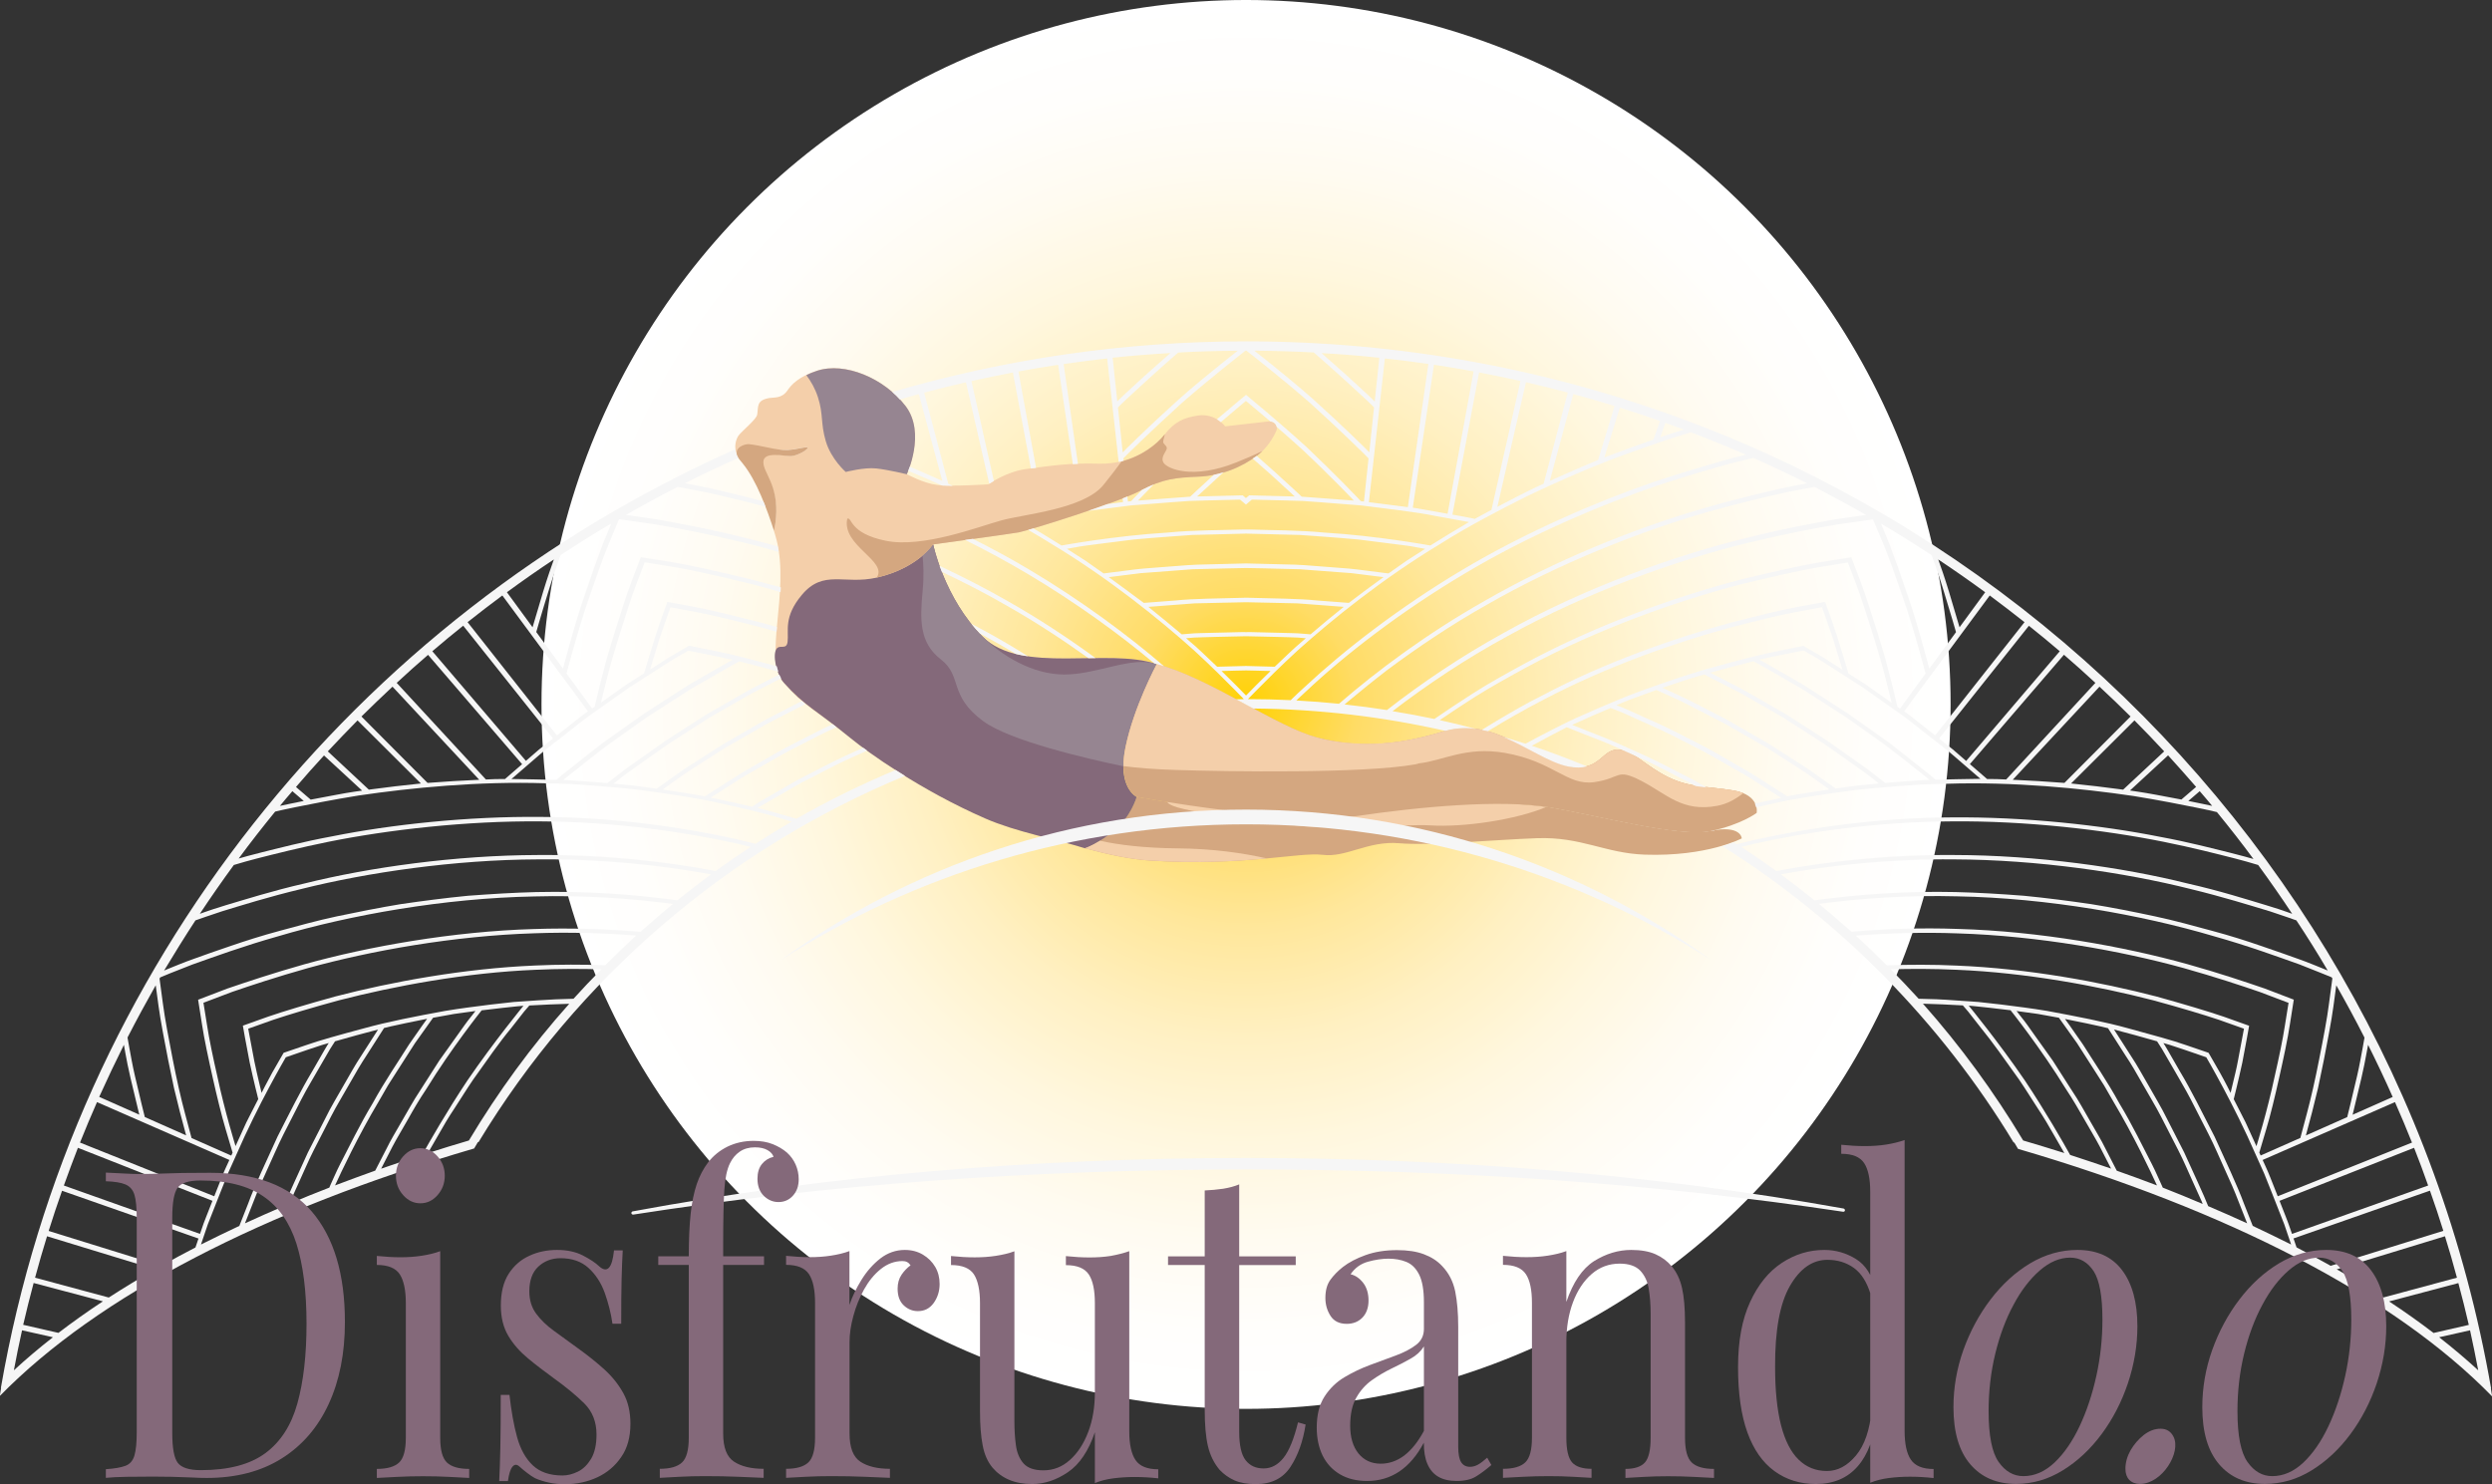 <?xml version="1.0" encoding="utf-8"?>
<!-- Generator: Adobe Illustrator 25.4.1, SVG Export Plug-In . SVG Version: 6.00 Build 0)  -->
<svg version="1.1" id="Capa_1" xmlns="http://www.w3.org/2000/svg" xmlns:xlink="http://www.w3.org/1999/xlink" x="0px" y="0px"
	 viewBox="0 0 262.27 156.21" style="enable-background:new 0 0 262.27 156.21;" xml:space="preserve">
<rect x="0" y="0" width="262.27" height="156.21" fill="#333333" stroke="none"/>
<style type="text/css">
	.st0{fill:url(#SVGID_1_);}
	.st1{fill:#E0B683;}
	.st2{fill:#F4CFAA;}
	.st3{fill:#D4A780;}
	.st4{fill:#84697A;}
	.st5{fill:#968591;}
	.st6{fill:#F6F6F6;}
	.st7{fill:#FFFFFF;}
	.st8{fill-rule:evenodd;clip-rule:evenodd;fill:#FFFFFF;}
	.st9{fill:url(#SVGID_00000082340928905549220340000003461756594894766983_);}
</style>
<g>
	<radialGradient id="SVGID_1_" cx="131.137" cy="74.155" r="74.155" gradientUnits="userSpaceOnUse">
		<stop  offset="0" style="stop-color:#FFD103"/>
		<stop  offset="0.159" style="stop-color:#FFDC66"/>
		<stop  offset="0.318" style="stop-color:#FFE79B"/>
		<stop  offset="0.474" style="stop-color:#FFF0C2"/>
		<stop  offset="0.623" style="stop-color:#FFF7DE"/>
		<stop  offset="0.763" style="stop-color:#FFFBF1"/>
		<stop  offset="0.893" style="stop-color:#FFFEFC"/>
		<stop  offset="1" style="stop-color:#FFFFFF"/>
	</radialGradient>
	<circle class="st0" cx="131.14" cy="74.15" r="74.15"/>
	<g>
		<g>
			<path class="st2" d="M79.69,43.65c-0.08,0.5-1.63,1.73-1.97,2.21c-0.21,0.3-0.56,1.13-0.13,2.11c0.08,0.18,0.52-1.01,0.97-0.97
				c1.3,0.12,3.18,0.41,4.3,0.36c1.12-0.05,2.09-0.43,2.14-0.24c0.05,0.2-1.03,0.84-1.72,0.88c-0.69,0.04-3.12-0.69-3.16,0.48
				c-0.04,1.16,1.84,2.52,1.55,6.04c-0.04,0.45-0.12,0.9-0.22,1.35c0.1,0.33,0.2,0.65,0.29,1c1.38,5.6-1.44,12.39,0.75,14.98
				c2.19,2.59,3.21,2.72,7.06,5.86c1.73,1.41,7.29,5.43,14.14,8.43c3.27,1.43,7.42,2.18,10.5,3.14l7.54-19.37
				c-5.07-1.77-14.27,1.14-18.31-2.89c-4.04-4.03-5.21-9.72-5.21-9.72s8.01-1.08,9.02-1.27c1.01-0.18,10.43-3.12,12.8-4.39
				c2.37-1.27,3.75-1.37,6.11-1.47c2.36-0.1,4.51-0.95,6.24-2.27c0.96-0.73,1.58-1.75,1.94-2.53c0.24-0.51-0.18-1.08-0.74-1.02
				l-4.63,0.53c0,0-1.05-1.41-2.86-1.14c-1.52,0.23-2.47,0.66-3.52,2c-1.05,1.34-3.57,3.16-6.86,3.07c-3.29-0.09-5,0.21-7.71,0.56
				c-2.1,0.27-3.98,1.61-3.98,1.61s-3.89,0.26-5.38,0.07c-1.49-0.19-3.21-1.14-3.21-1.14s2.05-4.34-0.14-7.19
				c-2.25-2.94-6.39-4.66-9.31-3.7c-1.92,0.63-2.69,1.46-3.12,2.1c-0.58,0.84-1.38,0.69-1.92,0.78
				C79.59,42.15,79.83,42.78,79.69,43.65z"/>
		</g>
		<path class="st3" d="M183.31,88.25c0,0-3.63,1.94-10.24,1.71c-4.14-0.15-6.67-1.9-11.32-1.73c-4.65,0.17-11.26,0.81-14.51,0.53
			c-3.25-0.28-5.58,1.54-8.04,1.22c-2.47-0.31-8.42,1.24-18.22,0.6c-1.97-0.13-4.3-0.6-6.79-1.3c0,0,1.18-0.34,3.02-1.81
			c1.84-1.47,2.42-3.6,2.42-3.6s16.51,2.99,23.14,2.01c6.62-0.98,15.15-1.76,20.23-0.92c5.08,0.85,13.75,3.2,17,2.51
			C183.26,86.79,183.31,88.25,183.31,88.25z"/>
		<path class="st4" d="M103.42,67.02c4.04,4.03,13.24,1.12,18.31,2.89c0,0-2.42,4.5-3.29,8.76s1.19,5.21,1.19,5.21
			s-0.58,2.12-2.42,3.6c-1.84,1.47-3.02,1.81-3.02,1.81c-3.07-0.96-7.23-1.71-10.5-3.14c-6.85-2.99-12.41-7.01-14.14-8.43
			c-3.85-3.14-4.79-3.34-7.06-5.86c-0.79-0.88-1.25-3.04-0.72-3.62c0.36-0.39,1.01,0.19,1.12-0.69c0.14-1.14-0.45-2.6,1.49-4.92
			c2.29-2.74,4.46-1.05,7.9-1.83c4.27-0.98,5.93-3.49,5.93-3.49S99.38,62.99,103.42,67.02z"/>
		<path class="st2" d="M147.32,80.2c-1.55-0.43-1.88-1.23-1.79-1.94c1.99-0.15,4.09-0.57,6.46-1.29c5.19-1.58,9.51,2.96,13.06,3.68
			s3.49-2.13,5.61-1.7c1.49,0.31,2.57,1.69,4.87,2.84c2.3,1.14,4.09,0.95,6.91,1.42c0.41,0.07,0.74,0.17,1.03,0.28
			c-0.8,0.64-1.72,1.15-2.74,1.34c-3.7,0.7-5.33-1.26-8.01-2.63c-2.68-1.38-2.08-0.25-4.96,0.14c-2.88,0.4-4.19-2.17-9.4-3.08
			C153.16,78.35,150.58,81.12,147.32,80.2z"/>
		<path class="st2" d="M133.32,90.36c-3.08,0.29-7.18,0.56-12.34,0.22c-1.97-0.13-4.3-0.6-6.79-1.3c0,0,0.58-0.17,1.57-0.78
			c1.97,0.43,4.64,0.77,8.16,0.8C127.66,89.33,130.82,89.79,133.32,90.36z"/>
		<path class="st5" d="M97.09,58.48c0.77-0.66,1.12-1.18,1.12-1.18s1.17,5.69,5.21,9.72c1.98,1.97,5.2,3.97,8.57,3.98
			c3.5,0.01,7.15-1.99,9.74-1.09c0,0-2.42,4.5-3.29,8.76c-0.16,0.77-0.22,1.42-0.21,1.99c-3.79-0.79-11.93-2.67-14.74-4.74
			c-3.71-2.73-2.16-4.72-4.46-6.5c-2.31-1.79-2.21-4.23-1.92-7.3C97.25,60.61,97.19,59.37,97.09,58.48z"/>
		<path class="st3" d="M122.43,46.6c0.16,0.28,0.37,0.32,0.37,0.6s-0.74,0.93-0.32,1.54c0.43,0.61,3.06,1.77,7.65-0.07
			c1.09-0.44,1.99-0.83,2.73-1.19c-0.15,0.15-0.32,0.29-0.49,0.43c-1.73,1.32-3.89,2.17-6.24,2.27c-2.36,0.1-3.74,0.21-6.11,1.47
			c-2.37,1.27-11.79,4.2-12.8,4.39c-1.01,0.18-9.02,1.27-9.02,1.27s-1.66,2.52-5.93,3.49c1.21-1.76-3.71-3.35-3.1-6.2
			c0.54-0.22,0.14,1.52,4.04,2.32c3.9,0.8,9.78-1.48,12.17-2.14c2.39-0.66,8.67-1.18,10.74-3.72c0.71-0.87,1.37-1.74,1.92-2.49
			c2.13-0.54,3.72-1.81,4.51-2.81c0.02-0.02,0.03-0.04,0.05-0.06C122.47,46.16,122.39,46.52,122.43,46.6z"/>
		<path class="st2" d="M150.49,86.88c-2.39-0.16-8.76,0.51-13.5,0.07c0.02,0-11.39-1.22-13.53-2.12
			c-6.07-2.54,34.18-0.67,39.29,0.11C159.58,86.28,154.06,87.11,150.49,86.88z"/>
		<path class="st5" d="M95.3,42.73c2.19,2.85,0.14,7.19,0.14,7.19s-1.94-0.47-3.21-0.61c-1.27-0.14-3.22,0.37-3.22,0.37
			s-1.54-1.34-2.1-3.24s-0.24-2.8-0.82-4.61c-0.3-0.93-0.74-1.7-1.23-2.34c0.32-0.16,0.69-0.32,1.13-0.46
			C88.91,38.07,93.05,39.8,95.3,42.73z"/>
		<path class="st3" d="M83.28,48.01c-0.69,0.04-2.9-0.56-2.94,0.6c-0.04,1.16,1.62,2.4,1.33,5.91c-0.04,0.45-0.11,0.91-0.21,1.36
			c-0.73-2.26-1.84-5.32-3.3-7.1c-0.3-0.37-0.5-0.59-0.57-0.79c-0.33-0.92,0.77-1.24,1.19-1.24c1.3,0.12,2.96,0.67,4.08,0.62
			c1.12-0.05,2.09-0.43,2.14-0.24C85.05,47.32,83.97,47.96,83.28,48.01z"/>
		<path class="st3" d="M138.67,77.65c4.26,1.07,8.13,0.89,13.32-0.68c5.19-1.58,9.51,2.96,13.06,3.68s3.49-2.13,5.61-1.7
			c1.49,0.31,2.57,1.69,4.87,2.84c2.3,1.14,4.09,0.95,6.91,1.42c2.82,0.47,2.44,2.36,2.44,2.36s-1.61,1.23-4.87,1.92
			c-3.26,0.7-11.92-1.66-17-2.51c-5.08-0.85-13.61-0.06-20.23,0.92c-6.62,0.98-23.14-2.01-23.14-2.01s-2.06-0.95-1.19-5.21
			s3.29-8.76,3.29-8.76C127.29,71.35,134.41,76.58,138.67,77.65z"/>
		<path class="st2" d="M182.44,83.2c-2.82-0.47-4.61-0.27-6.91-1.42c-2.3-1.14-3.37-2.53-4.87-2.84c-2.12-0.43-2.06,2.42-5.61,1.7
			s-7.87-5.26-13.06-3.68c-1.74,0.53-3.32,0.89-4.82,1.11c-4.84,0.66-8.26-0.37-8.49-0.43c-4.26-1.07-11.38-6.3-16.94-7.74
			c0,0-2.42,4.5-3.29,8.76c-0.16,0.76-0.22,1.42-0.21,1.98c1.43,0.19,3.25,0.34,5.58,0.41c5.32,0.17,19.58,0.39,25.12-0.59
			c0.17-0.03,0.29-0.07,0.4-0.11c2.46-0.25,4.93-1.81,9.03-1.1c5.2,0.91,6.52,3.47,9.4,3.08c2.88-0.4,2.28-1.52,4.96-0.14
			s4.31,3.33,8.01,2.63c1.02-0.19,1.94-0.7,2.74-1.34C183.18,83.37,182.84,83.27,182.44,83.2z"/>
	</g>
	<g>
		<path class="st6" d="M108.09,60.37c5.11,3.03,9.72,6.38,13.4,9.47c0.08,0.02,0.17,0.04,0.24,0.06h0c0.25,0.07,0.52,0.15,0.78,0.23
			c-3.78-3.25-8.66-6.88-14.15-10.15c-1.94-1.16-3.95-2.24-5.97-3.26c-0.28,0.04-0.56,0.08-0.83,0.11
			C103.77,57.93,105.97,59.11,108.09,60.37z"/>
		<path class="st6" d="M98.88,59.56c0.07,0.2,0.15,0.41,0.24,0.63c2.27,1.08,4.53,2.23,6.69,3.48c3.11,1.75,6.06,3.69,8.74,5.61
			c0.25,0,0.5-0.01,0.75-0.01c-2.81-2.06-5.9-4.1-9.23-5.99C103.74,61.94,101.32,60.71,98.88,59.56z"/>
		<path class="st6" d="M94.71,42.05c0.66-0.19,1.32-0.39,1.99-0.57l2.47,9.14c0,0-1.26-0.56-2.51-1.11
			c-0.31-0.13-0.62-0.26-0.91-0.38c-0.06,0.17-0.11,0.31-0.16,0.43c1.15,0.48,2.33,1,3.55,1.55c0.34,0.02,0.73,0.03,1.14,0.03
			c-0.29-0.14-0.48-0.22-0.48-0.22l-2.54-9.59c1.46-0.39,2.93-0.76,4.4-1.09l2.45,10.69c0.1-0.06,0.27-0.17,0.49-0.3l-2.36-10.52
			c1.44-0.32,2.9-0.62,4.36-0.9l1.9,10.11c0.18-0.02,0.36-0.05,0.54-0.07l-1.86-10.15c1.38-0.25,2.78-0.49,4.18-0.7l1.55,10.46
			c0.18-0.01,0.35-0.02,0.54-0.03l-1.51-10.51c1.52-0.22,3.05-0.42,4.58-0.59l1.21,10.89c0.12-0.03,0.25-0.04,0.36-0.07
			c0.06-0.02,0.11-0.04,0.17-0.06l-0.03-0.24c0,0,0.18-0.19,0.51-0.52c0.33-0.32,0.8-0.78,1.36-1.32c1.14-1.09,2.69-2.55,4.3-4.01
			c2.97-2.58,6.19-5.1,6.67-5.48c0.02,0,0.04,0,0.06,0c0.02,0,0.04,0,0.06,0c0.48,0.37,3.71,2.9,6.67,5.48
			c1.62,1.46,3.17,2.92,4.3,4.01c0.56,0.55,1.03,1,1.36,1.32c0.32,0.33,0.51,0.52,0.51,0.52l-0.48,4.54l-0.33-0.04
			c0,0-0.68-0.72-1.74-1.8c-1.06-1.08-2.51-2.51-4.03-3.95c-2.99-2.72-6.28-5.41-6.31-5.44c0,0-1.33,1.09-3.07,2.58
			c0.16,0.09,0.3,0.19,0.42,0.29c1.5-1.29,2.63-2.22,2.64-2.23c0.02,0.01,1.11,0.92,2.58,2.17c0.33,0.03,0.58,0.25,0.65,0.56
			c0.85,0.74,1.78,1.55,2.69,2.38c2.85,2.67,5.44,5.38,5.44,5.38l-5.49-0.41c0,0-1.4-1.32-2.87-2.64c-0.66-0.59-1.32-1.18-1.86-1.65
			c-0.14,0.1-0.29,0.18-0.43,0.28c0.5,0.44,1.2,1.06,1.91,1.68c1.26,1.16,2.52,2.31,2.52,2.31l-4.8-0.12c0,0-0.13,0.12-0.34,0.29
			c-0.2-0.17-0.34-0.29-0.34-0.29l-4.8,0.12c0,0,1.26-1.16,2.52-2.31c0.09-0.08,0.19-0.16,0.28-0.25c-0.34,0.1-0.68,0.21-1.04,0.28
			c-1.32,1.2-2.49,2.3-2.49,2.3l-5.49,0.41c0,0,0.65-0.68,1.66-1.7c-0.39,0.16-0.8,0.35-1.25,0.58c-0.7,0.72-1.14,1.18-1.14,1.18
			l-0.33,0.04l-0.06-0.53c-0.16,0.07-0.33,0.13-0.5,0.2l0.04,0.39l-1.64,0.21c-0.65,0.24-1.35,0.48-2.05,0.72
			c1.44-0.19,2.98-0.38,4.53-0.58c1.43-0.11,2.87-0.23,4.21-0.33c0.67-0.05,1.32-0.1,1.94-0.14c0.62-0.02,1.2-0.03,1.74-0.05
			c2.15-0.05,3.59-0.09,3.59-0.09s0.23,0.19,0.57,0.48c0.01,0.01,0.03,0.03,0.05,0.04v0c0,0,0,0,0,0c0,0,0,0,0,0v0
			c0.02-0.01,0.03-0.03,0.05-0.04c0.34-0.29,0.57-0.48,0.57-0.48s1.44,0.04,3.59,0.09c0.54,0.01,1.12,0.03,1.74,0.05
			c0.62,0.05,1.27,0.09,1.94,0.14c1.34,0.11,2.78,0.22,4.21,0.33c2.85,0.37,5.72,0.67,7.84,1.11c2.13,0.38,3.54,0.64,3.54,0.64
			s-1.03,0.61-2.06,1.23c-1.01,0.62-2.01,1.24-2.01,1.24s-5.54-1.02-11.14-1.36c-2.8-0.27-5.61-0.24-7.71-0.32
			c-0.2-0.01-0.38-0.01-0.56-0.01c0,0,0,0,0,0s0,0,0,0c-0.18,0-0.37,0-0.56,0.01c-2.1,0.08-4.91,0.04-7.71,0.32
			c-5.61,0.34-11.14,1.36-11.14,1.36s-1.01-0.62-2.01-1.24c-0.33-0.19-0.65-0.39-0.95-0.56c-0.2,0.06-0.38,0.11-0.55,0.16
			c0.85,0.49,1.69,0.99,2.52,1.51c5.99,3.61,11.31,7.91,14.94,11.17c1.83,1.68,3.27,3.13,4.25,4.12c0.41,0.42,0.73,0.75,0.99,1.01
			c-0.27,0-0.54,0.02-0.81,0.02c0.61,0.33,1.21,0.65,1.8,0.97c6.94,0.06,13.7,0.87,20.21,2.35c1.12-0.32,2.21-0.35,3.25-0.2
			c-1.27-0.33-2.54-0.65-3.83-0.93c1.2-0.82,2.45-1.65,3.76-2.48c1.73-1.08,3.52-2.07,5.39-3.09c7.41-3.99,15.79-6.97,22.45-8.7
			c3.28-0.8,6.17-1.45,8.17-1.8c2.02-0.33,3.18-0.52,3.18-0.52s0.35,0.92,0.88,2.3c0.52,1.36,1.12,3.26,1.7,5.1
			c0.58,1.84,1.11,3.66,1.45,5.07c0.34,1.38,0.57,2.3,0.57,2.3s-1.12-0.8-2.24-1.59c-0.55-0.41-1.15-0.76-1.58-1.04
			c-0.43-0.28-0.72-0.46-0.72-0.46s-0.54-1.87-1.14-3.77c-0.61-1.88-1.31-3.74-1.31-3.74l-0.33,0.56c0,0,0.6,1.64,1.15,3.26
			c0.5,1.65,1.01,3.3,1.01,3.3s-1.01-0.65-2.03-1.3c-1.04-0.61-2.08-1.21-2.08-1.21l-0.44,0.09c0,0-0.86,0.17-2.38,0.48
			c-1.48,0.28-3.65,0.84-6.13,1.52c-2.47,0.64-5.35,1.63-8.27,2.69c-1.45,0.51-2.97,1.19-4.45,1.81c-1.49,0.65-2.95,1.28-4.41,2.04
			c-1.08,0.55-2.13,1.1-3.17,1.66c-0.79-0.26-1.59-0.48-2.38-0.72c2.55,1.05,4.82,2.7,6.85,3.12c0.85,0.17,1.47,0.13,1.99-0.01
			c-1.91-0.78-3.83-1.52-5.8-2.17c0.3-0.16,1.02-0.55,1.74-0.94c0.97-0.5,1.94-1.01,1.94-1.01s0.99,0.39,2.47,0.98
			c0.74,0.3,1.62,0.61,2.52,1.02c0.91,0.41,1.88,0.85,2.85,1.29c1.94,0.87,3.8,1.92,5.23,2.62c0.17,0.1,0.33,0.19,0.48,0.28
			c0.38,0.06,0.77,0.11,1.18,0.16c-0.37-0.21-0.84-0.48-1.38-0.79c-1.4-0.7-3.22-1.7-5.11-2.57c-1.9-0.85-3.78-1.74-5.25-2.28
			c-1.45-0.57-2.42-0.96-2.42-0.96s1-0.45,2-0.9c1.02-0.44,2.05-0.88,2.05-0.88s0.2,0.08,0.56,0.22c0.36,0.14,0.87,0.34,1.46,0.62
			c1.19,0.56,2.81,1.23,4.38,2.01c1.55,0.81,3.13,1.57,4.27,2.22c1.14,0.66,1.9,1.09,1.9,1.09s0.34,0.2,0.86,0.49
			c0.52,0.29,1.2,0.68,1.86,1.12c1.33,0.85,2.66,1.7,2.66,1.7s-1.09,0.23-2.19,0.47c-0.2,0.05-0.4,0.09-0.59,0.14
			c0.07,0.13,0.11,0.26,0.14,0.38c0.52-0.12,1.06-0.24,1.64-0.37c1.21-0.28,2.52-0.52,3.91-0.74c1.4-0.23,2.9-0.45,4.48-0.66
			c1.56-0.19,3.18-0.32,4.87-0.46c0.85-0.06,1.71-0.12,2.57-0.18c0.86-0.02,1.72-0.05,2.58-0.07c6.99-0.23,14.14,0.47,19.68,1.29
			c2.72,0.44,5.02,0.9,6.65,1.23c1,0.2,1.7,0.36,2.11,0.46c1.32,1.61,2.61,3.26,3.85,4.94c-0.45-0.13-1.26-0.36-2.42-0.65
			c-1.83-0.45-4.35-1.12-7.44-1.69c-6.12-1.22-14.25-2.12-21.99-2.04c-7.76,0.02-15.21,1.16-20.45,2.32
			c-0.75,0.18-1.44,0.34-2.09,0.51c-0.11-0.07-0.22-0.13-0.32-0.2c-0.31,0.12-0.71,0.26-1.19,0.4c12.48,7.86,23,18.55,30.65,31.18
			c0.03,0.01,0.05,0.01,0.08,0.02c0.13,0.22,0.26,0.44,0.39,0.66c22.12,6.47,39.61,15.51,49.9,26.06c-0.05-0.29-0.1-0.57-0.14-0.86
			c0.01,0.01,0.02,0.02,0.03,0.03C251.32,83.62,196.7,35.93,131.14,35.93c0,0,0,0,0,0c0,0,0,0,0,0c-12.92,0-25.41,1.88-37.23,5.33
			C94.19,41.51,94.46,41.77,94.71,42.05z M195.32,98.49c3.39-0.26,7.01-0.38,10.74-0.24c8.41,0.26,17.18,1.83,23.79,3.66
			c3.27,0.92,6.04,1.84,7.99,2.51c1.91,0.72,3.01,1.14,3.01,1.14l0.01-0.01c0,0-0.16,0.97-0.39,2.43c-0.22,1.44-0.63,3.38-1.06,5.27
			c-0.8,3.77-1.93,7.4-1.93,7.4s-0.57-1.25-1.14-2.5c-0.63-1.23-1.25-2.45-1.25-2.45s0.48-1.9,0.9-3.84
			c0.38-1.92,0.72-3.89,0.72-3.89l-0.01,0c0,0-0.97-0.35-2.66-0.95c-1.7-0.58-4.19-1.32-7.06-2.12c-5.87-1.53-13.55-2.96-21.04-3.26
			c-2.52-0.12-4.99-0.11-7.37-0.03C197.51,100.54,196.43,99.5,195.32,98.49z M198.99,102.03c2.24-0.06,4.55-0.06,6.92,0.05
			c7.38,0.3,14.91,1.72,20.69,3.21c2.83,0.77,5.27,1.5,6.94,2.06c1.66,0.59,2.62,0.93,2.62,0.93l0.01-0.01c0,0-0.32,1.7-0.64,3.4
			c-0.15,0.83-0.37,1.69-0.52,2.32c-0.15,0.63-0.25,1.05-0.25,1.05s-0.53-1.08-1.12-2.13c-0.6-1.04-1.2-2.09-1.2-2.09
			s-0.84-0.29-2.31-0.79c-1.43-0.51-3.63-1.1-6.12-1.78c-2.47-0.69-5.51-1.27-8.57-1.84c-1.56-0.26-3.2-0.47-4.81-0.67
			c-0.8-0.09-1.61-0.18-2.42-0.27c-0.82-0.06-1.64-0.12-2.47-0.17c-1.28-0.1-2.55-0.15-3.81-0.17
			C200.97,104.08,199.99,103.04,198.99,102.03z M212.93,120.05c-3.08-5.13-6.6-9.95-10.55-14.4c0.3,0.01,1.16,0.04,2.02,0.07
			c1.09,0.05,2.18,0.11,2.18,0.11s0.2,0.23,0.55,0.64c0.33,0.42,0.8,1.02,1.37,1.75c1.17,1.42,2.58,3.43,4,5.42
			c0.69,1.01,1.33,2.06,1.96,3.02c0.64,0.96,1.18,1.88,1.63,2.68c0.51,0.88,0.9,1.57,1.17,2.03
			C215.83,120.92,214.39,120.48,212.93,120.05z M217.87,121.57c-0.73-1.32-2.63-4.64-4.76-7.83c-2.78-4.07-5.91-7.88-5.91-7.88
			s0.28,0.01,0.69,0.06c0.41,0.04,0.95,0.1,1.5,0.16c1.1,0.13,2.21,0.26,2.21,0.26s3.18,3.98,5.84,8.31
			c0.71,1.06,1.34,2.16,1.93,3.19c0.59,1.04,1.17,1.99,1.61,2.83c0.53,1.03,0.95,1.85,1.2,2.34
			C220.76,122.53,219.33,122.04,217.87,121.57z M222.78,123.23c-0.25-0.49-0.67-1.31-1.21-2.36c-0.41-0.86-1.01-1.81-1.59-2.85
			c-0.6-1.03-1.2-2.16-1.92-3.22c-0.69-1.07-1.38-2.15-2.02-3.16c-0.69-0.97-1.34-1.88-1.9-2.66c-0.55-0.78-1.01-1.44-1.37-1.87
			c-0.35-0.44-0.54-0.69-0.54-0.69s1.12,0.16,2.25,0.31c1.11,0.2,2.21,0.4,2.21,0.4s0.76,1.07,1.91,2.68
			c0.53,0.83,1.16,1.8,1.82,2.84c0.33,0.52,0.67,1.06,1.02,1.6c0.32,0.56,0.65,1.13,0.98,1.7c2.17,3.64,3.97,7.47,4.59,8.83
			C225.63,124.25,224.22,123.74,222.78,123.23z M227.62,125.01c-0.04-0.09-0.08-0.18-0.13-0.29c-0.25-0.52-0.56-1.29-1.01-2.17
			c-0.92-1.76-2.06-4.15-3.43-6.41c-1.27-2.32-2.77-4.5-3.82-6.18c-1.12-1.64-1.9-2.7-1.9-2.7s1.13,0.23,2.26,0.46l1.57,0.34
			c0.42,0.1,0.7,0.17,0.7,0.17s0.73,1.14,1.83,2.86c0.57,0.85,1.17,1.87,1.79,2.98c0.62,1.11,1.34,2.26,1.96,3.47
			c0.62,1.21,1.24,2.42,1.82,3.55c0.58,1.13,1.03,2.23,1.46,3.16c0.42,0.93,0.77,1.7,1.01,2.24c0.04,0.09,0.06,0.16,0.09,0.24
			C230.44,126.14,229.05,125.57,227.62,125.01z M232.4,126.96c-0.22-0.55-0.58-1.4-1.08-2.48c-0.42-0.93-0.92-2.02-1.45-3.18
			c-0.58-1.14-1.2-2.35-1.82-3.56c-0.6-1.23-1.32-2.38-1.94-3.5c-0.64-1.1-1.21-2.15-1.78-3c-1.1-1.72-1.84-2.87-1.84-2.87
			s1.13,0.3,2.25,0.6c1.14,0.32,2.28,0.64,2.28,0.64s0.19,0.29,0.52,0.81c0.31,0.53,0.74,1.29,1.27,2.19
			c0.51,0.92,1.16,1.96,1.76,3.12c0.6,1.17,1.24,2.41,1.87,3.66c0.64,1.24,1.17,2.54,1.72,3.73c0.55,1.19,1.04,2.31,1.41,3.29
			c0.39,0.99,0.71,1.79,0.93,2.36C235.16,128.16,233.8,127.55,232.4,126.96z M237.09,129.04c-0.22-0.57-0.54-1.36-0.92-2.33
			c-0.73-1.98-1.94-4.51-3.1-7.07c-1.28-2.5-2.53-5.02-3.62-6.82c-0.53-0.91-0.96-1.67-1.27-2.21c-0.3-0.54-0.5-0.82-0.5-0.82
			s0.29,0.09,0.72,0.21c0.42,0.14,0.98,0.33,1.54,0.51c1.13,0.39,2.26,0.78,2.26,0.78s2.92,4.98,5.21,10.27
			c0.3,0.66,0.59,1.31,0.88,1.96c0.26,0.66,0.52,1.31,0.77,1.93c0.49,1.26,0.96,2.43,1.35,3.43c0.29,0.84,0.53,1.56,0.72,2.12
			C239.82,130.34,238.46,129.69,237.09,129.04z M260.82,144.24c-1.28-1.18-2.66-2.34-4.11-3.48l3.25-0.73
			C260.27,141.43,260.55,142.83,260.82,144.24z M259.83,139.46l-3.71,0.85c-1.48-1.13-3.04-2.24-4.68-3.32l7.29-1.93
			C259.12,136.51,259.49,137.98,259.83,139.46z M258.58,134.49l-7.76,2.09c-1.56-1.01-3.19-2-4.89-2.97l11.39-3.48
			C257.77,131.57,258.19,133.02,258.58,134.49z M257.15,129.56l-11.86,3.68c-1.17-0.66-2.36-1.3-3.59-1.94l-0.32-0.94l14.36-5.03
			C256.24,126.74,256.71,128.14,257.15,129.56z M255.55,124.79l-14.33,5.09c0,0-0.07-0.22-0.19-0.55c-0.11-0.33-0.27-0.77-0.44-1.2
			c-0.34-0.86-0.68-1.73-0.68-1.73l14.16-5.58C254.59,122.13,255.08,123.45,255.55,124.79z M253.85,120.27l-14.13,5.65
			c0,0-0.38-0.96-0.76-1.92c-0.18-0.48-0.4-0.95-0.56-1.31c-0.16-0.35-0.27-0.59-0.27-0.59l13.93-6.09
			C252.68,117.42,253.28,118.83,253.85,120.27z M249.23,109.98c0.9,1.81,1.77,3.63,2.59,5.49l-4.22,1.87c0,0,0.46-1.92,0.92-3.84
			c0.23-0.98,0.42-1.94,0.55-2.67C249.15,110.46,249.2,110.19,249.23,109.98z M245.88,103.71c1.03,1.81,2.03,3.65,2.97,5.51
			c-0.04,0.24-0.1,0.58-0.18,1.02c-0.16,0.83-0.34,1.92-0.6,3.02c-0.5,2.2-1.04,4.33-1.04,4.33l-4.35,1.93c0,0,0.26-0.98,0.65-2.44
			c0.19-0.75,0.4-1.62,0.63-2.55c0.19-0.94,0.4-1.94,0.61-2.94c0.39-2.01,0.8-4.11,1.01-5.65
			C245.72,104.92,245.83,104.14,245.88,103.71z M245.47,102.99c-0.04,0.3-0.17,1.27-0.35,2.61c-0.2,1.61-0.62,3.79-1.04,5.9
			c-0.41,2.11-0.88,4.17-1.3,5.73c-0.41,1.53-0.68,2.55-0.68,2.55l-4.18,1.85l-0.14-0.31c0,0,0.29-0.97,0.72-2.43
			c0.45-1.48,0.92-3.44,1.37-5.45c0.45-2.01,0.9-4.08,1.13-5.62c0.25-1.56,0.41-2.6,0.41-2.6l-0.01,0c0,0-1.11-0.42-3.06-1.17
			c-1.99-0.68-4.79-1.63-8.12-2.56c-6.71-1.87-15.62-3.47-24.16-3.71c-3.9-0.14-7.67,0-11.2,0.3c-1.12-1.01-2.26-1.99-3.43-2.94
			c4.48-0.59,9.44-0.93,14.57-0.79c9.5,0.17,19.47,1.97,26.94,4.18c3.77,1.06,6.84,2.2,9.08,2.99c1.97,0.77,3.17,1.27,3.37,1.35
			C245.43,102.92,245.45,102.95,245.47,102.99z M244.98,102.16c-0.14-0.06-0.31-0.13-0.53-0.22c-0.59-0.23-1.41-0.59-2.54-0.99
			c-1.11-0.4-2.45-0.87-3.97-1.39c-1.51-0.52-3.22-1.07-5.13-1.58c-1.9-0.51-3.88-1.07-6.04-1.53c-2.16-0.46-4.39-0.91-6.69-1.28
			c-2.34-0.34-4.7-0.65-7.07-0.88c-2.42-0.19-4.82-0.33-7.18-0.39c-5.25-0.12-10.31,0.25-14.87,0.87c-1.16-0.94-2.34-1.85-3.54-2.73
			c5.24-0.96,11.59-1.65,18.25-1.58c8.75,0.03,17.94,1.38,24.84,3.11c3.46,0.84,6.33,1.74,8.39,2.36c1.36,0.45,2.3,0.78,2.78,0.95
			C242.83,98.61,243.93,100.37,244.98,102.16z M237.66,91.05c1.23,1.68,2.43,3.4,3.58,5.14c-0.12-0.04-0.25-0.09-0.42-0.15
			c-0.53-0.19-1.31-0.46-2.33-0.76c-2.04-0.61-4.84-1.51-8.29-2.29c-6.79-1.7-15.91-2.98-24.54-2.99
			c-6.86-0.06-13.4,0.69-18.71,1.69c-1.21-0.87-2.43-1.72-3.68-2.54c0.44-0.11,0.9-0.22,1.38-0.34c5.31-1.19,12.84-2.32,20.72-2.35
			c7.85-0.08,16.06,0.89,22.29,2.14c3.1,0.62,5.69,1.29,7.54,1.76c0.93,0.23,1.63,0.45,2.12,0.59
			C237.46,90.99,237.56,91.02,237.66,91.05z M114.24,59.02c-0.97-0.63-1.95-1.25-1.95-1.25s0.34-0.06,0.95-0.17
			c0.6-0.12,1.47-0.22,2.51-0.36c1.04-0.13,2.25-0.29,3.55-0.45c1.3-0.13,2.7-0.22,4.09-0.33c0.7-0.05,1.39-0.1,2.08-0.15
			c0.69-0.02,1.36-0.04,2.02-0.05c1.31-0.03,2.53-0.06,3.58-0.09c0.02,0,0.05,0,0.07,0v0c0,0,0,0,0,0c0,0,0,0,0,0v0
			c0.02,0,0.05,0,0.07,0c1.05,0.03,2.27,0.06,3.58,0.09c0.65,0.02,1.33,0.03,2.02,0.05c0.69,0.05,1.38,0.1,2.08,0.15
			c1.39,0.11,2.79,0.2,4.09,0.33c1.3,0.16,2.51,0.32,3.55,0.45c1.04,0.13,1.91,0.23,2.51,0.36c0.6,0.11,0.95,0.17,0.95,0.17
			s-0.97,0.63-1.95,1.25c-0.96,0.67-1.91,1.34-1.91,1.34s-1.35-0.17-3.38-0.43c-1.01-0.12-2.21-0.18-3.48-0.29
			c-1.27-0.1-2.63-0.22-4-0.23c-1.36-0.03-2.72-0.07-4-0.1c-0.04,0-0.08,0-0.13,0c-0.04,0-0.08,0-0.13,0c-1.28,0.03-2.64,0.07-4,0.1
			c-1.36,0.01-2.72,0.13-4,0.23c-1.27,0.11-2.46,0.17-3.48,0.29c-2.03,0.26-3.38,0.43-3.38,0.43S115.2,59.7,114.24,59.02z
			 M118.54,62.1c-0.93-0.68-1.85-1.35-1.85-1.35s1.35-0.17,3.37-0.42c1.01-0.08,2.2-0.17,3.47-0.26c0.63-0.05,1.29-0.1,1.96-0.15
			c0.67-0.02,1.35-0.04,2.02-0.05c1.24-0.02,2.46-0.07,3.64-0.08c1.17,0.01,2.4,0.05,3.64,0.08c0.68,0.02,1.36,0.04,2.02,0.05
			c0.67,0.05,1.32,0.1,1.96,0.15c1.27,0.1,2.45,0.19,3.47,0.26c2.02,0.25,3.37,0.42,3.37,0.42s-0.93,0.67-1.85,1.35
			c-0.9,0.68-1.8,1.36-1.8,1.36s-1.32-0.1-3.3-0.25c-1.97-0.21-4.62-0.21-7.26-0.29c-0.08,0-0.16,0-0.23,0c-0.08,0-0.16,0-0.23,0
			c-2.64,0.08-5.29,0.08-7.26,0.29c-1.98,0.15-3.3,0.25-3.3,0.25S119.44,62.78,118.54,62.1z M122.63,65.32
			c-0.88-0.72-1.77-1.44-1.77-1.44s1.31-0.1,3.28-0.25c0.49-0.04,1.02-0.08,1.59-0.12c0.57-0.01,1.16-0.03,1.78-0.04
			c1.16-0.03,2.4-0.05,3.63-0.08c1.24,0.03,2.47,0.06,3.63,0.08c0.62,0.02,1.21,0.03,1.78,0.04c0.56,0.04,1.1,0.08,1.59,0.12
			c1.97,0.15,3.28,0.25,3.28,0.25s-0.88,0.72-1.77,1.44c-0.86,0.72-1.72,1.45-1.72,1.45s-0.32-0.02-0.87-0.07
			c-0.56-0.06-1.35-0.06-2.31-0.09c-0.96-0.02-2.07-0.05-3.27-0.08c-0.11,0-0.22,0-0.33,0.01c-0.11,0-0.22-0.01-0.33-0.01
			c-1.2,0.03-2.31,0.06-3.27,0.08c-0.96,0.03-1.76,0.03-2.31,0.09c-0.56,0.04-0.87,0.07-0.87,0.07S123.49,66.04,122.63,65.32z
			 M126.49,68.65c-0.41-0.39-0.82-0.76-1.14-1.02c-0.31-0.27-0.52-0.45-0.52-0.45s0.32-0.02,0.87-0.07c0.55-0.03,1.35-0.04,2.3-0.07
			c0.92-0.02,1.99-0.05,3.13-0.07c1.14,0.03,2.21,0.05,3.13,0.07c0.95,0.03,1.75,0.03,2.3,0.07c0.55,0.04,0.87,0.07,0.87,0.07
			s-0.21,0.18-0.52,0.45c-0.31,0.27-0.73,0.63-1.14,1.02c-0.81,0.77-1.61,1.53-1.61,1.53s-1.21-0.03-3.03-0.08v0c0,0,0,0,0,0
			c0,0,0,0,0,0v0c-1.82,0.05-3.03,0.08-3.03,0.08S127.3,69.42,126.49,68.65z M130.11,72.16c-0.78-0.77-1.55-1.53-1.55-1.53
			s0.31-0.01,0.84-0.02c0.44,0,1.04-0.04,1.74-0.04c0.7,0,1.3,0.04,1.74,0.04c0.54,0.01,0.84,0.02,0.84,0.02s-0.78,0.77-1.55,1.53
			c-0.37,0.38-0.75,0.76-1.03,1.05C130.85,72.92,130.48,72.54,130.11,72.16z M190.31,83.44c-0.55,0.09-1.1,0.18-1.52,0.25
			c-0.42,0.08-0.69,0.13-0.69,0.13s-1.43-0.92-2.86-1.83c-0.71-0.47-1.44-0.91-2-1.21c-0.55-0.32-0.92-0.53-0.92-0.53
			s-0.74-0.42-1.84-1.06c-1.11-0.64-2.64-1.37-4.15-2.16c-1.51-0.78-3.09-1.42-4.25-1.97c-1.16-0.54-1.96-0.83-1.96-0.83
			s1.05-0.46,2.09-0.83c1.06-0.38,2.12-0.77,2.12-0.77s0.61,0.28,1.53,0.69c0.93,0.39,2.12,1.03,3.31,1.64
			c1.19,0.62,2.4,1.21,3.26,1.73c0.87,0.5,1.46,0.84,1.46,0.84s0.56,0.32,1.4,0.8c0.85,0.47,1.91,1.2,3,1.88
			c1.09,0.69,2.17,1.39,2.94,1.96c0.79,0.56,1.31,0.93,1.31,0.93S191.43,83.27,190.31,83.44z M195.47,82.69
			c-1.14,0.16-2.27,0.31-2.27,0.31s-0.55-0.39-1.38-0.98c-0.41-0.29-0.9-0.64-1.41-1c-0.53-0.34-1.1-0.71-1.67-1.07
			c-1.14-0.72-2.26-1.48-3.14-1.98c-0.88-0.51-1.46-0.84-1.46-0.84s-0.56-0.32-1.4-0.81c-0.83-0.5-1.98-1.09-3.13-1.67
			c-2.28-1.22-4.65-2.25-4.65-2.25s1.1-0.37,2.19-0.73c1.11-0.38,2.21-0.67,2.21-0.67s1.61,0.82,3.21,1.64
			c0.81,0.39,1.57,0.88,2.17,1.21c0.59,0.34,0.98,0.56,0.98,0.56s0.79,0.45,1.96,1.13c1.14,0.73,2.67,1.71,4.2,2.69
			c1.5,1.02,2.96,2.09,4.07,2.87c0.56,0.38,0.99,0.75,1.31,0.99c0.31,0.24,0.49,0.38,0.49,0.38S196.6,82.58,195.47,82.69z
			 M202.32,82.12c-0.44,0.03-1.03,0.07-1.61,0.11c-1.16,0.09-2.31,0.18-2.31,0.18s-0.74-0.58-1.85-1.44
			c-1.15-0.82-2.68-1.9-4.22-2.99c-1.58-1.01-3.17-2.03-4.35-2.79c-1.22-0.7-2.04-1.17-2.04-1.17s-1.46-0.86-2.94-1.67
			c-1.51-0.77-3.01-1.54-3.01-1.54s1.13-0.31,2.26-0.61c1.15-0.29,2.3-0.59,2.3-0.59s0.19,0.09,0.47,0.25
			c0.28,0.16,0.65,0.37,1.02,0.58c0.74,0.43,1.48,0.85,1.48,0.85s0.26,0.15,0.71,0.41c0.44,0.27,1.1,0.61,1.85,1.09
			c0.75,0.48,1.62,1.04,2.56,1.64c0.94,0.59,1.93,1.24,2.89,1.94c0.96,0.69,1.93,1.37,2.83,2.02c0.89,0.66,1.69,1.32,2.4,1.86
			c0.7,0.55,1.28,1.01,1.69,1.33c0.41,0.32,0.63,0.51,0.63,0.51S202.76,82.1,202.32,82.12z M206.06,82.02
			c-1.17,0.03-2.35,0.05-2.35,0.05s-0.23-0.2-0.64-0.55c-0.42-0.33-1.02-0.8-1.74-1.37c-0.72-0.56-1.56-1.22-2.46-1.93
			c-0.93-0.66-1.93-1.37-2.92-2.08c-0.5-0.35-1-0.71-1.49-1.05c-0.5-0.33-1-0.65-1.48-0.96c-0.96-0.62-1.86-1.19-2.63-1.69
			c-0.76-0.51-1.45-0.85-1.9-1.13c-0.46-0.27-0.73-0.42-0.73-0.42l-2.55-1.46c0,0,0.96-0.2,1.91-0.41c0.97-0.19,1.94-0.39,1.94-0.39
			l0.81-0.15c0,0,0.31,0.18,0.86,0.49c0.55,0.3,1.31,0.79,2.22,1.37c0.91,0.58,1.97,1.26,3.1,1.99c1.1,0.78,2.28,1.61,3.45,2.44
			c1.19,0.81,2.31,1.72,3.37,2.55c1.05,0.84,2.07,1.59,2.88,2.31c1.63,1.41,2.72,2.35,2.72,2.35S207.25,82.01,206.06,82.02z
			 M232.82,84.83c-0.28-0.06-0.66-0.14-1.04-0.22c-0.74-0.15-1.47-0.3-1.47-0.3l1.2-1.03C231.95,83.79,232.39,84.3,232.82,84.83z
			 M231.13,82.83l-1.55,1.33c0,0-1.35-0.25-2.71-0.51c-1.34-0.25-2.7-0.44-2.7-0.44l4.01-3.7
			C229.18,80.61,230.16,81.71,231.13,82.83z M227.77,79.09l-4.32,4.03c0,0-1.38-0.18-2.76-0.35c-1.36-0.15-2.72-0.3-2.72-0.3
			l6.67-6.64C225.71,76.9,226.75,77.99,227.77,79.09z M224.23,75.42l-6.96,6.99c0,0-1.37-0.09-2.74-0.19
			c-1.35-0.07-2.7-0.14-2.7-0.14l9.13-9.8C222.07,73.31,223.16,74.35,224.23,75.42z M220.53,71.88l-9.39,10.17c0,0-0.5-0.02-1-0.04
			c-0.51,0-1.01-0.01-1.01-0.01l-1.81-1.57l9.9-11.51C218.35,69.89,219.45,70.88,220.53,71.88z M216.78,68.55l-9.85,11.55
			c0,0-0.7-0.61-1.4-1.21c-0.73-0.58-1.45-1.15-1.45-1.15l9.45-11.87C214.62,66.74,215.71,67.63,216.78,68.55z M213.07,65.49
			l-9.4,11.92c0,0-0.81-0.64-1.62-1.28c-0.41-0.32-0.82-0.63-1.12-0.87c-0.32-0.23-0.53-0.38-0.53-0.38l9.01-12.2
			C210.64,63.6,211.86,64.53,213.07,65.49z M208.93,62.34l-2.7,3.69c0,0-0.56-1.88-1.12-3.77c-0.42-1.39-0.89-2.74-1.12-3.37
			C205.66,60,207.31,61.15,208.93,62.34z M203.28,58.42c0.08,0.23,0.19,0.53,0.34,0.94c0.29,0.78,0.65,1.85,0.97,2.93
			c0.67,2.15,1.27,4.25,1.27,4.25l-2.81,3.84c0,0-0.26-0.97-0.66-2.43c-0.41-1.47-0.97-3.46-1.65-5.38
			c-0.66-1.94-1.37-3.92-1.93-5.4c-0.39-0.94-0.68-1.65-0.84-2.05C199.75,56.17,201.53,57.28,203.28,58.42z M198.18,57.18
			c0.62,1.51,1.35,3.59,2.05,5.6c0.71,2,1.32,4.06,1.74,5.59c0.42,1.52,0.69,2.53,0.69,2.53l-2.7,3.69l-0.27-0.19
			c0,0-0.24-0.98-0.59-2.45c-0.19-0.74-0.42-1.61-0.66-2.54c-0.26-0.92-0.56-1.89-0.86-2.87c-0.62-1.95-1.26-3.98-1.81-5.44
			c-0.56-1.47-0.94-2.45-0.94-2.45l0,0.01c-0.01,0-1.18,0.19-3.24,0.52c-2.04,0.35-4.98,1-8.31,1.81
			c-6.77,1.75-15.28,4.78-22.8,8.85c-1.9,1.04-3.7,2.02-5.46,3.15c-1.42,0.91-2.77,1.8-4.06,2.69c-1.45-0.31-2.92-0.58-4.4-0.82
			c3.56-2.73,7.66-5.49,12.14-7.92c8.3-4.6,17.85-8.02,25.43-9.84c3.77-0.91,7.04-1.53,9.35-1.91c2.32-0.33,3.64-0.52,3.64-0.52
			S197.55,55.67,198.18,57.18z M196.4,54.2c-0.54,0.08-1.66,0.24-3.27,0.47c-2.34,0.43-5.58,1-9.37,1.97
			c-7.57,1.83-17.14,5.3-25.43,9.94c-4.58,2.51-8.76,5.35-12.36,8.16c-1.47-0.23-2.96-0.43-4.46-0.59c0.03-0.02,0.05-0.04,0.08-0.07
			c1.34-1.12,2.8-2.31,4.38-3.53c3.13-2.33,6.71-4.76,10.51-6.89c7.59-4.37,16.22-7.74,23.1-9.73c3.4-0.95,6.37-1.67,8.46-2.12
			c1.43-0.27,2.44-0.47,2.93-0.56C192.79,52.2,194.61,53.18,196.4,54.2z M190.19,50.88c-0.5,0.09-1.48,0.28-2.87,0.57
			c-2.07,0.49-4.97,1.15-8.34,2.15c-6.76,1.96-15.29,5.36-22.78,9.68c-5.95,3.37-11.2,7.26-15.28,10.8
			c-1.49-0.15-2.98-0.27-4.49-0.35c0.33-0.3,0.65-0.6,1-0.93c4.01-3.78,9.93-8.4,16.75-12.44c6.77-4.05,14.35-7.23,20.4-9.3
			c2.99-0.97,5.59-1.74,7.43-2.24c1.23-0.3,2.09-0.51,2.53-0.62C186.45,49.06,188.33,49.95,190.19,50.88z M183.77,47.87
			c-0.1,0.03-0.22,0.05-0.38,0.09c-0.49,0.12-1.19,0.28-2.1,0.55c-1.81,0.52-4.35,1.25-7.3,2.24c-5.94,2.05-13.42,5.26-20.08,9.23
			c-6.72,4-12.56,8.56-16.54,12.28c-0.55,0.49-1.05,0.97-1.53,1.44c-1.49-0.07-2.99-0.11-4.5-0.11c0.25-0.26,0.57-0.59,0.99-1.01
			c0.98-0.99,2.42-2.44,4.25-4.12c3.63-3.26,8.95-7.56,14.94-11.17c3-1.9,6.12-3.51,9.19-5.06c3.05-1.46,6.03-2.75,8.65-3.77
			c2.6-0.98,4.86-1.76,6.45-2.29c1.03-0.33,1.75-0.54,2.15-0.66C179.93,46.25,181.86,47.04,183.77,47.87z M175.27,44.51
			c0.65,0.23,1.31,0.47,1.96,0.71c-0.27,0.08-0.67,0.2-1.07,0.33c-0.71,0.24-1.43,0.48-1.43,0.48L175.27,44.51z M174.71,44.31
			l-0.69,1.96c0,0-1.3,0.46-2.61,0.93c-1.28,0.48-2.56,0.95-2.56,0.95l1.63-5.24C171.91,43.35,173.32,43.82,174.71,44.31z
			 M169.93,42.73l-1.74,5.69c0,0-1.29,0.54-2.57,1.09c-1.26,0.56-2.51,1.11-2.51,1.11l2.47-9.14
			C167.03,41.87,168.49,42.29,169.93,42.73z M165,41.32l-2.54,9.59c0,0-1.24,0.56-2.46,1.19c-1.21,0.62-2.41,1.25-2.41,1.25
			l3.01-13.12C162.08,40.57,163.54,40.93,165,41.32z M160.02,40.1l-3.05,13.57l-1.76,0.95c0,0-0.58-0.14-1.17-0.24
			c-0.59-0.11-1.18-0.21-1.18-0.21l2.81-14.97C157.13,39.48,158.58,39.78,160.02,40.1z M155.09,39.09l-2.74,14.99
			c0,0-0.91-0.16-1.83-0.33c-0.46-0.08-0.91-0.16-1.26-0.22c-0.34-0.06-0.57-0.09-0.57-0.09l2.23-15.05
			C152.31,38.6,153.71,38.84,155.09,39.09z M150.33,38.31l-2.16,15.07l-4.1-0.52l1.68-15.13C147.29,37.89,148.82,38.09,150.33,38.31
			z M145.17,37.66l-0.49,4.6c0,0-0.35-0.36-0.88-0.85c-0.54-0.5-1.26-1.16-1.98-1.82c-1.14-1.01-2.25-2-2.73-2.42
			C141.13,37.28,143.16,37.44,145.17,37.66z M138.27,37.1c0.53,0.46,1.83,1.6,3.11,2.76c0.81,0.75,1.63,1.5,2.24,2.06
			c0.6,0.55,0.99,0.96,0.99,0.96l-0.5,4.73c0,0-0.18-0.18-0.49-0.5c-0.32-0.31-0.77-0.74-1.31-1.27c-1.09-1.05-2.58-2.44-4.13-3.84
			c-1.54-1.37-3.15-2.66-4.37-3.66c-0.83-0.66-1.46-1.16-1.8-1.43C134.12,36.93,136.2,36.99,138.27,37.1z M130.26,36.92
			c-0.33,0.27-0.96,0.77-1.8,1.43c-1.23,1-2.83,2.29-4.37,3.66c-1.55,1.39-3.04,2.79-4.13,3.84c-0.54,0.52-0.99,0.96-1.31,1.27
			c-0.31,0.32-0.49,0.5-0.49,0.5l-0.5-4.73c0,0,0.39-0.41,0.99-0.96c0.61-0.56,1.42-1.31,2.24-2.06c1.28-1.16,2.58-2.3,3.11-2.76
			C126.07,36.99,128.16,36.93,130.26,36.92z M123.18,37.16c-0.47,0.42-1.59,1.41-2.73,2.42c-0.72,0.66-1.44,1.33-1.98,1.82
			c-0.53,0.49-0.88,0.85-0.88,0.85l-0.49-4.6C119.12,37.44,121.15,37.28,123.18,37.16z"/>
		<path class="st6" d="M189.31,63.86c-1.74,0.31-4.29,0.94-7.18,1.69c-5.85,1.59-13.22,4.16-19.86,7.68
			c-1.65,0.81-3.29,1.78-4.83,2.69c-0.51,0.3-1,0.6-1.49,0.91c0.21,0.04,0.42,0.09,0.63,0.14c1.87-1.14,3.83-2.27,5.89-3.33
			c6.54-3.44,13.79-5.99,19.52-7.55c2.84-0.74,5.34-1.37,7.05-1.67c1.74-0.32,2.74-0.51,2.74-0.51l0.32-0.56
			C192.1,63.35,191.09,63.54,189.31,63.86z"/>
		<path class="st6" d="M49.9,120.89c0.13-0.22,0.26-0.44,0.39-0.66c0.03-0.01,0.05-0.01,0.08-0.02
			c10.4-17.18,26.13-30.79,44.88-38.54c-0.34-0.21-0.67-0.42-0.99-0.62c-3.6,1.51-7.09,3.22-10.45,5.14l-0.5-0.15
			c0,0-0.88-0.26-1.77-0.51c-0.9-0.26-1.79-0.48-1.79-0.48s0.54-0.35,1.11-0.66c0.56-0.32,1.12-0.64,1.12-0.64s0.92-0.53,2.3-1.33
			c1.43-0.7,3.29-1.75,5.23-2.62c0.59-0.27,1.17-0.53,1.75-0.79c-0.14-0.1-0.29-0.21-0.42-0.3c-0.57,0.26-1.14,0.52-1.72,0.78
			c-1.89,0.87-3.72,1.88-5.11,2.57c-1.35,0.78-2.26,1.3-2.26,1.3s-0.66,0.38-1.32,0.76c-0.33,0.18-0.66,0.38-0.89,0.54
			c-0.24,0.15-0.4,0.26-0.4,0.26s-1.07-0.25-2.15-0.49c-1.09-0.23-2.19-0.47-2.19-0.47s1.33-0.85,2.66-1.7
			c0.66-0.44,1.34-0.83,1.86-1.12c0.51-0.29,0.86-0.49,0.86-0.49s0.76-0.44,1.9-1.09c1.14-0.65,2.72-1.41,4.27-2.22
			c0.57-0.28,1.13-0.55,1.69-0.8c-0.14-0.11-0.27-0.21-0.41-0.31c-0.55,0.25-1.12,0.52-1.68,0.81c-1.51,0.79-3.05,1.52-4.15,2.16
			c-1.11,0.64-1.84,1.06-1.84,1.06s-0.37,0.21-0.92,0.53c-0.56,0.31-1.29,0.74-2,1.21c-1.43,0.92-2.86,1.83-2.86,1.83
			s-0.28-0.05-0.69-0.13c-0.41-0.07-0.96-0.16-1.52-0.25c-1.12-0.17-2.24-0.34-2.24-0.34s0.52-0.37,1.31-0.93
			c0.77-0.58,1.86-1.28,2.94-1.96c1.09-0.68,2.15-1.42,3-1.88c0.84-0.48,1.4-0.8,1.4-0.8s0.58-0.33,1.46-0.84
			c0.86-0.53,2.07-1.12,3.26-1.73c0.57-0.29,1.14-0.59,1.68-0.86c-0.13-0.1-0.25-0.21-0.38-0.32c-0.55,0.27-1.13,0.57-1.71,0.88
			c-1.15,0.59-2.31,1.17-3.13,1.67c-0.84,0.48-1.4,0.81-1.4,0.81s-0.59,0.34-1.46,0.84c-0.88,0.5-2,1.26-3.14,1.98
			c-0.57,0.36-1.14,0.73-1.67,1.07c-0.52,0.37-1,0.71-1.41,1c-0.83,0.59-1.38,0.98-1.38,0.98s-1.14-0.16-2.27-0.31
			c-1.13-0.11-2.26-0.22-2.26-0.22s0.18-0.14,0.49-0.38c0.31-0.24,0.75-0.61,1.31-0.99c1.11-0.78,2.57-1.85,4.07-2.87
			c1.53-0.98,3.05-1.95,4.2-2.69c1.18-0.68,1.96-1.13,1.96-1.13s0.39-0.22,0.98-0.56c0.59-0.32,1.35-0.81,2.17-1.21
			c0.92-0.47,1.84-0.94,2.46-1.26c-0.07-0.13-0.14-0.26-0.2-0.4c-0.52,0.27-1.6,0.82-2.68,1.37c-1.49,0.81-2.94,1.67-2.94,1.67
			s-0.82,0.47-2.04,1.17c-1.19,0.76-2.77,1.78-4.35,2.79c-1.53,1.09-3.07,2.18-4.22,2.99c-1.11,0.87-1.85,1.44-1.85,1.44
			s-1.16-0.09-2.31-0.18c-0.59-0.04-1.17-0.08-1.61-0.11c-0.44-0.02-0.73-0.04-0.73-0.04s0.22-0.2,0.63-0.51
			c0.41-0.32,0.99-0.78,1.69-1.33c0.7-0.54,1.5-1.2,2.4-1.86c0.9-0.64,1.87-1.33,2.83-2.02c0.96-0.7,1.94-1.35,2.89-1.94
			c0.93-0.6,1.81-1.16,2.56-1.64c0.74-0.49,1.4-0.83,1.85-1.09c0.45-0.26,0.71-0.41,0.71-0.41s0.74-0.43,1.48-0.85
			c0.37-0.21,0.74-0.43,1.02-0.58c0.28-0.16,0.47-0.25,0.47-0.25s1.15,0.29,2.3,0.59c0.69,0.19,1.37,0.37,1.81,0.49
			c-0.07-0.18-0.12-0.37-0.16-0.56c-0.09-0.02-0.2-0.06-0.29-0.08c-2.48-0.68-4.65-1.24-6.13-1.52c-1.51-0.3-2.38-0.48-2.38-0.48
			l-0.44-0.09c0,0-1.04,0.61-2.08,1.21c-1.01,0.65-2.03,1.3-2.03,1.3s0.5-1.65,1.01-3.3c0.55-1.62,1.15-3.26,1.15-3.26l-0.33-0.56
			c0,0-0.7,1.86-1.31,3.74c-0.6,1.9-1.14,3.77-1.14,3.77s-0.29,0.19-0.72,0.46c-0.43,0.29-1.02,0.63-1.58,1.04
			c-1.12,0.8-2.24,1.59-2.24,1.59s0.23-0.92,0.57-2.3c0.34-1.41,0.87-3.23,1.45-5.07c0.58-1.83,1.18-3.74,1.7-5.1
			c0.53-1.38,0.88-2.3,0.88-2.3s1.16,0.19,3.18,0.52c2,0.34,4.89,0.99,8.17,1.8c0.95,0.25,1.94,0.52,2.95,0.82
			c0.01-0.17,0.02-0.33,0.03-0.5C81.04,61.53,80,61.24,79,60.98c-3.33-0.81-6.27-1.46-8.31-1.81c-2.05-0.33-3.23-0.52-3.24-0.52
			l0-0.01c0,0-0.38,0.98-0.94,2.45c-0.55,1.46-1.2,3.48-1.81,5.44c-0.3,0.98-0.6,1.95-0.86,2.87c-0.24,0.93-0.46,1.8-0.66,2.54
			c-0.36,1.47-0.59,2.45-0.59,2.45l-0.27,0.19l-2.7-3.69c0,0,0.28-1.01,0.69-2.53c0.43-1.53,1.03-3.58,1.74-5.59
			c0.7-2.01,1.43-4.09,2.05-5.6c0.63-1.51,1.05-2.52,1.05-2.52s1.33,0.19,3.64,0.52c2.31,0.38,5.59,1,9.35,1.91
			c1.22,0.29,2.51,0.64,3.82,1.02c-0.03-0.2-0.07-0.39-0.11-0.58c-1.15-0.32-2.27-0.63-3.34-0.88c-3.79-0.97-7.04-1.53-9.37-1.97
			c-1.61-0.23-2.73-0.39-3.27-0.47c1.79-1.02,3.6-2.01,5.45-2.95c0.5,0.1,1.5,0.29,2.93,0.56c1.63,0.35,3.81,0.87,6.31,1.53
			c-0.07-0.19-0.15-0.38-0.23-0.57c-2.11-0.56-3.96-0.99-5.39-1.33c-1.38-0.29-2.36-0.48-2.87-0.57c1.86-0.93,3.73-1.82,5.64-2.67
			c-0.05-0.08-0.11-0.16-0.14-0.23c0-0.01,0-0.02-0.01-0.03c-0.1-0.23-0.14-0.44-0.17-0.65c-39.95,17.72-69.62,54.54-77.3,98.82
			c0.01-0.01,0.02-0.02,0.03-0.03c-0.05,0.29-0.1,0.57-0.14,0.86C10.29,136.4,27.77,127.36,49.9,120.89z M21.15,131
			c0.19-0.56,0.43-1.27,0.72-2.12c0.4-1.01,0.86-2.18,1.35-3.43c0.25-0.63,0.51-1.27,0.77-1.93c0.29-0.65,0.59-1.3,0.88-1.96
			c2.29-5.29,5.21-10.27,5.21-10.27s1.13-0.39,2.26-0.78c0.56-0.19,1.12-0.37,1.54-0.51c0.43-0.13,0.72-0.21,0.72-0.21
			s-0.2,0.29-0.5,0.82c-0.31,0.53-0.74,1.29-1.27,2.21c-1.09,1.8-2.35,4.32-3.62,6.82c-1.16,2.56-2.38,5.09-3.1,7.07
			c-0.38,0.97-0.69,1.77-0.92,2.33C23.81,129.69,22.46,130.34,21.15,131z M25.78,128.77c0.22-0.57,0.54-1.37,0.93-2.36
			c0.37-0.98,0.86-2.1,1.41-3.29c0.55-1.19,1.09-2.48,1.72-3.73c0.64-1.24,1.28-2.49,1.87-3.66c0.6-1.17,1.25-2.21,1.76-3.12
			c0.52-0.91,0.96-1.67,1.27-2.19c0.33-0.52,0.52-0.81,0.52-0.81s1.14-0.32,2.28-0.64c1.13-0.3,2.25-0.6,2.25-0.6
			s-0.74,1.15-1.84,2.87c-0.57,0.85-1.14,1.9-1.78,3c-0.62,1.11-1.35,2.27-1.94,3.5c-0.62,1.21-1.24,2.43-1.82,3.56
			c-0.53,1.16-1.02,2.25-1.45,3.18c-0.5,1.07-0.86,1.93-1.08,2.47C28.48,127.55,27.11,128.16,25.78,128.77z M34.66,125.01
			c-1.43,0.55-2.83,1.12-4.2,1.7c0.03-0.08,0.06-0.14,0.09-0.24c0.24-0.54,0.59-1.31,1.01-2.24c0.43-0.92,0.88-2.02,1.46-3.16
			c0.58-1.13,1.2-2.34,1.82-3.55c0.62-1.21,1.34-2.36,1.96-3.47c0.62-1.11,1.23-2.13,1.79-2.98c1.1-1.71,1.83-2.86,1.83-2.86
			s0.28-0.07,0.7-0.17l1.57-0.34c1.13-0.23,2.26-0.46,2.26-0.46s-0.78,1.07-1.9,2.7c-1.05,1.68-2.55,3.86-3.82,6.18
			c-1.37,2.27-2.51,4.65-3.43,6.41c-0.45,0.88-0.76,1.65-1.01,2.17C34.74,124.83,34.7,124.92,34.66,125.01z M35.26,124.78
			c0.62-1.36,2.42-5.19,4.59-8.83c0.33-0.57,0.66-1.14,0.98-1.7c0.35-0.55,0.69-1.08,1.02-1.6c0.67-1.04,1.29-2.01,1.82-2.84
			c1.14-1.61,1.91-2.68,1.91-2.68s1.11-0.2,2.21-0.4c1.12-0.16,2.25-0.31,2.25-0.31s-0.2,0.25-0.54,0.69
			c-0.36,0.43-0.81,1.09-1.37,1.87c-0.55,0.78-1.2,1.69-1.9,2.66c-0.65,1.01-1.33,2.08-2.02,3.16c-0.71,1.06-1.31,2.19-1.92,3.22
			c-0.59,1.04-1.18,1.99-1.59,2.85c-0.53,1.04-0.96,1.87-1.21,2.35C38.06,123.74,36.64,124.25,35.26,124.78z M40.11,123.02
			c0.25-0.49,0.67-1.3,1.2-2.34c0.44-0.84,1.02-1.79,1.61-2.83c0.58-1.04,1.22-2.14,1.93-3.19c2.66-4.34,5.84-8.31,5.84-8.31
			s1.1-0.13,2.21-0.26c0.55-0.06,1.09-0.12,1.5-0.16c0.4-0.04,0.69-0.06,0.69-0.06s-3.13,3.81-5.91,7.88
			c-2.13,3.19-4.02,6.51-4.76,7.83C42.95,122.04,41.52,122.53,40.11,123.02z M49.35,120.05c-1.46,0.43-2.9,0.87-4.32,1.33
			c0.27-0.47,0.66-1.15,1.17-2.03c0.45-0.8,0.99-1.73,1.63-2.68c0.63-0.96,1.27-2.01,1.96-3.02c1.42-2,2.82-4.01,4-5.42
			c0.57-0.72,1.04-1.33,1.37-1.75c0.35-0.41,0.55-0.64,0.55-0.64s1.09-0.05,2.18-0.11c0.86-0.03,1.72-0.06,2.02-0.07
			C55.95,110.09,52.42,114.92,49.35,120.05z M60.36,105.13c-1.26,0.03-2.53,0.08-3.81,0.17c-0.82,0.06-1.65,0.12-2.47,0.17
			c-0.81,0.09-1.62,0.18-2.42,0.27c-1.61,0.2-3.25,0.41-4.81,0.67c-3.06,0.56-6.1,1.15-8.57,1.84c-2.5,0.67-4.69,1.27-6.12,1.78
			c-1.47,0.5-2.31,0.79-2.31,0.79s-0.6,1.04-1.2,2.09c-0.58,1.05-1.12,2.13-1.12,2.13s-0.1-0.42-0.25-1.05
			c-0.14-0.63-0.36-1.48-0.52-2.32c-0.32-1.7-0.64-3.4-0.64-3.4l0.01,0.01c0,0,0.95-0.34,2.62-0.93c1.67-0.56,4.11-1.29,6.94-2.06
			c5.78-1.49,13.3-2.91,20.69-3.21c2.37-0.11,4.68-0.11,6.92-0.05C62.29,103.04,61.31,104.08,60.36,105.13z M63.7,101.6
			c-2.38-0.08-4.85-0.09-7.37,0.03c-7.49,0.31-15.17,1.73-21.04,3.26c-2.87,0.79-5.36,1.54-7.06,2.12
			c-1.69,0.61-2.66,0.95-2.66,0.95l-0.01,0c0,0,0.34,1.98,0.72,3.89c0.42,1.95,0.9,3.84,0.9,3.84s-0.63,1.23-1.25,2.45
			c-0.57,1.25-1.14,2.5-1.14,2.5s-1.13-3.63-1.93-7.4c-0.43-1.89-0.84-3.83-1.06-5.27c-0.24-1.46-0.39-2.43-0.39-2.43l0.01,0.01
			c0,0,1.09-0.41,3.01-1.14c1.95-0.67,4.72-1.59,7.99-2.51c6.62-1.83,15.38-3.4,23.79-3.66c3.73-0.14,7.35-0.02,10.74,0.24
			C65.85,99.5,64.76,100.54,63.7,101.6z M62.8,74.79c1.18-0.83,2.35-1.66,3.45-2.44c1.14-0.73,2.2-1.41,3.1-1.99
			c0.91-0.59,1.67-1.07,2.22-1.37c0.55-0.31,0.86-0.49,0.86-0.49l0.81,0.15c0,0,0.97,0.19,1.94,0.39c0.96,0.2,1.91,0.41,1.91,0.41
			l-2.55,1.46c0,0-0.26,0.15-0.73,0.42c-0.46,0.28-1.14,0.62-1.9,1.13c-0.77,0.49-1.67,1.07-2.63,1.69
			c-0.48,0.31-0.98,0.63-1.48,0.96c-0.49,0.35-0.99,0.7-1.49,1.05c-0.99,0.71-1.99,1.42-2.92,2.08c-0.9,0.71-1.74,1.37-2.46,1.93
			c-0.72,0.57-1.32,1.04-1.74,1.37c-0.41,0.35-0.64,0.55-0.64,0.55s-1.17-0.02-2.35-0.05C55.02,82.01,53.83,82,53.83,82
			s1.09-0.94,2.72-2.35c0.8-0.72,1.82-1.46,2.88-2.31C60.49,76.51,61.61,75.6,62.8,74.79z M59,58.42c1.75-1.14,3.52-2.25,5.33-3.31
			c-0.17,0.4-0.46,1.12-0.84,2.05c-0.56,1.48-1.27,3.46-1.93,5.4c-0.68,1.93-1.24,3.92-1.65,5.38c-0.4,1.46-0.66,2.43-0.66,2.43
			l-2.81-3.84c0,0,0.6-2.11,1.27-4.25c0.33-1.08,0.68-2.14,0.97-2.93C58.81,58.95,58.92,58.65,59,58.42z M58.29,58.89
			c-0.23,0.64-0.7,1.98-1.12,3.37c-0.56,1.88-1.12,3.77-1.12,3.77l-2.7-3.69C54.97,61.15,56.61,60,58.29,58.89z M52.87,62.68
			l9.01,12.2c0,0-0.21,0.15-0.53,0.38c-0.31,0.24-0.71,0.55-1.12,0.87c-0.81,0.64-1.62,1.28-1.62,1.28l-9.4-11.92
			C50.41,64.53,51.64,63.6,52.87,62.68z M48.75,65.86l9.45,11.87c0,0-0.73,0.58-1.45,1.15c-0.7,0.61-1.4,1.21-1.4,1.21L45.5,68.55
			C46.57,67.63,47.65,66.74,48.75,65.86z M45.05,68.93l9.9,11.51L53.15,82c0,0-0.51,0-1.01,0.01c-0.5,0.02-1,0.04-1,0.04
			l-9.39-10.17C42.83,70.88,43.93,69.89,45.05,68.93z M41.31,72.28l9.13,9.8c0,0-1.35,0.07-2.7,0.14c-1.37,0.09-2.74,0.19-2.74,0.19
			l-6.96-6.99C39.12,74.35,40.21,73.31,41.31,72.28z M37.63,75.83l6.67,6.64c0,0-1.36,0.15-2.72,0.3c-1.38,0.18-2.76,0.35-2.76,0.35
			l-4.32-4.03C35.53,77.99,36.57,76.9,37.63,75.83z M34.1,79.52l4.01,3.7c0,0-1.37,0.18-2.7,0.44c-1.35,0.25-2.71,0.51-2.71,0.51
			l-1.55-1.33C32.11,81.71,33.1,80.61,34.1,79.52z M30.77,83.28l1.2,1.03c0,0-0.74,0.15-1.47,0.3c-0.39,0.08-0.76,0.16-1.04,0.22
			C29.89,84.3,30.33,83.79,30.77,83.28z M28.96,85.43c0.41-0.1,1.11-0.26,2.11-0.46c1.63-0.33,3.93-0.79,6.65-1.23
			c5.54-0.82,12.69-1.52,19.68-1.29c0.86,0.02,1.72,0.05,2.58,0.07c0.86,0.06,1.72,0.12,2.57,0.18c1.69,0.13,3.3,0.27,4.87,0.46
			c1.58,0.21,3.08,0.43,4.48,0.66c1.39,0.22,2.7,0.46,3.91,0.74c2.42,0.53,4.33,0.98,5.69,1.38c0.86,0.26,1.49,0.44,1.82,0.54
			c-1.29,0.75-2.56,1.53-3.81,2.34c-0.66-0.16-1.35-0.33-2.09-0.51c-5.24-1.16-12.69-2.3-20.45-2.32
			c-7.74-0.08-15.86,0.81-21.99,2.04c-3.09,0.57-5.61,1.24-7.44,1.69c-1.17,0.29-1.97,0.52-2.42,0.65
			C26.35,88.69,27.64,87.05,28.96,85.43z M24.61,91.05c0.1-0.03,0.2-0.06,0.34-0.1c0.49-0.14,1.19-0.36,2.12-0.59
			c1.85-0.47,4.44-1.13,7.54-1.76c6.23-1.25,14.44-2.21,22.29-2.14c7.88,0.03,15.41,1.16,20.72,2.35c0.48,0.12,0.94,0.23,1.38,0.34
			c-1.25,0.82-2.48,1.67-3.68,2.54c-5.31-1.01-11.85-1.75-18.71-1.69c-8.64,0.02-17.75,1.3-24.54,2.99
			c-3.45,0.79-6.25,1.69-8.29,2.29c-1.02,0.31-1.8,0.57-2.33,0.76c-0.17,0.06-0.31,0.11-0.42,0.15
			C22.19,94.44,23.38,92.73,24.61,91.05z M20.57,96.88c0.48-0.17,1.42-0.5,2.78-0.95c2.07-0.63,4.93-1.53,8.39-2.36
			c6.91-1.73,16.1-3.08,24.84-3.11c6.66-0.07,13.01,0.62,18.25,1.58c-1.2,0.88-2.38,1.79-3.54,2.73c-4.56-0.63-9.61-0.99-14.87-0.87
			c-2.36,0.06-4.76,0.21-7.18,0.39c-2.37,0.23-4.73,0.54-7.07,0.88c-2.3,0.38-4.53,0.83-6.69,1.28c-2.16,0.46-4.14,1.02-6.04,1.53
			c-1.9,0.51-3.61,1.06-5.13,1.58c-1.52,0.51-2.86,0.99-3.97,1.39c-1.12,0.39-1.94,0.76-2.54,0.99c-0.22,0.09-0.39,0.16-0.53,0.22
			C18.35,100.37,19.44,98.61,20.57,96.88z M16.87,102.88c0.2-0.09,1.4-0.59,3.37-1.35c2.24-0.79,5.32-1.93,9.08-2.99
			c7.46-2.21,17.44-4.01,26.94-4.18c5.13-0.14,10.09,0.2,14.57,0.79c-1.17,0.95-2.31,1.94-3.43,2.94c-3.52-0.3-7.3-0.43-11.2-0.3
			c-8.54,0.25-17.45,1.84-24.16,3.71c-3.33,0.94-6.13,1.88-8.12,2.56c-1.94,0.74-3.06,1.17-3.06,1.17l-0.01,0
			c0,0,0.17,1.04,0.41,2.6c0.23,1.53,0.68,3.61,1.13,5.62c0.45,2.01,0.93,3.97,1.37,5.45c0.43,1.46,0.72,2.43,0.72,2.43l-0.14,0.31
			l-4.18-1.85c0,0-0.27-1.02-0.68-2.55c-0.42-1.55-0.89-3.62-1.3-5.73c-0.41-2.11-0.83-4.29-1.04-5.9
			c-0.18-1.34-0.31-2.31-0.35-2.61C16.83,102.95,16.85,102.92,16.87,102.88z M16.39,103.71c0.06,0.43,0.16,1.2,0.3,2.22
			c0.21,1.54,0.62,3.63,1.01,5.65c0.21,1,0.42,2,0.61,2.94c0.23,0.93,0.45,1.8,0.63,2.55c0.39,1.47,0.65,2.44,0.65,2.44l-4.35-1.93
			c0,0-0.54-2.13-1.04-4.33c-0.26-1.1-0.44-2.18-0.6-3.02c-0.08-0.44-0.14-0.78-0.18-1.02C14.37,107.36,15.36,105.53,16.39,103.71z
			 M13.04,109.98c0.04,0.21,0.09,0.48,0.15,0.84c0.13,0.73,0.32,1.7,0.55,2.67c0.46,1.92,0.92,3.84,0.92,3.84l-4.22-1.87
			C11.27,113.62,12.14,111.79,13.04,109.98z M10.21,116.01l13.93,6.09c0,0-0.11,0.24-0.27,0.59c-0.16,0.35-0.38,0.82-0.56,1.31
			c-0.38,0.96-0.76,1.92-0.76,1.92l-14.13-5.65C8.99,118.83,9.59,117.42,10.21,116.01z M8.2,120.82l14.16,5.58
			c0,0-0.34,0.86-0.68,1.73c-0.18,0.43-0.33,0.87-0.44,1.2c-0.11,0.33-0.19,0.55-0.19,0.55l-14.33-5.09
			C7.2,123.45,7.69,122.13,8.2,120.82z M6.53,125.34l14.36,5.03l-0.32,0.94c-1.23,0.63-2.42,1.28-3.59,1.94l-11.86-3.68
			C5.56,128.14,6.04,126.74,6.53,125.34z M4.95,130.13l11.39,3.48c-1.7,0.97-3.33,1.96-4.89,2.97l-7.76-2.09
			C4.09,133.02,4.5,131.57,4.95,130.13z M3.54,135.05l7.29,1.93c-1.64,1.08-3.2,2.19-4.68,3.32l-3.71-0.85
			C2.78,137.98,3.15,136.51,3.54,135.05z M2.32,140.03l3.25,0.73c-1.46,1.14-2.83,2.3-4.11,3.48
			C1.72,142.83,2.01,141.43,2.32,140.03z"/>
		<path class="st6" d="M80.28,66.09c0.47,0.13,0.96,0.27,1.45,0.41c0.01-0.16,0.02-0.32,0.04-0.49c-0.55-0.16-1.1-0.32-1.63-0.46
			c-2.89-0.74-5.44-1.38-7.18-1.69c-1.77-0.32-2.79-0.51-2.79-0.51l0.32,0.56c0,0,0.99,0.18,2.74,0.51
			C74.94,64.72,77.44,65.35,80.28,66.09z"/>
		<path class="st6" d="M103.58,66.93c1.14,0.62,2.25,1.25,3.33,1.91c0.41,0.1,0.84,0.18,1.28,0.24c-1.37-0.86-2.78-1.7-4.24-2.5
			c-0.57-0.32-1.15-0.61-1.72-0.92c0.28,0.35,0.59,0.7,0.91,1.03C103.28,66.77,103.43,66.85,103.58,66.93z"/>
		<path class="st6" d="M180.47,87.41c-0.02-0.01-0.03-0.02-0.05-0.03c-0.14,0.03-0.27,0.07-0.42,0.1
			C180.18,87.44,180.31,87.43,180.47,87.41z"/>
	</g>
	<path class="st6" d="M194.02,127.21c-19.69-3.53-40.84-5.32-62.88-5.32c-22.7,0-44.42,1.89-64.55,5.62
		c-0.09,0.02-0.15,0.1-0.14,0.2c0.01,0.08,0.09,0.14,0.17,0.14c0.01,0,0.02,0,0.03,0c20.14-3.15,41.89-4.75,64.65-4.75
		c21.98,0,43.07,1.5,62.68,4.45c0.1,0.01,0.18-0.05,0.19-0.14C194.18,127.32,194.11,127.23,194.02,127.21z"/>
	<path class="st6" d="M131.14,86.77c18.05,0,34.86,5.27,49.01,14.32c-13.78-9.97-30.7-15.87-49.01-15.87s-35.23,5.9-49.01,15.87
		C96.28,92.04,113.09,86.77,131.14,86.77z"/>
	<g>
		<path class="st4" d="M22.11,123.45c4.79,0,8.36,1.36,10.69,4.06c2.33,2.71,3.5,6.59,3.5,11.64c0,3.3-0.57,6.18-1.71,8.64
			c-1.14,2.47-2.79,4.38-4.96,5.74c-2.17,1.36-4.79,2.04-7.88,2.04c-0.4,0-0.94-0.01-1.61-0.05c-0.67-0.03-1.36-0.05-2.07-0.07
			c-0.71-0.01-1.36-0.02-1.95-0.02c-0.94,0-1.86,0.01-2.77,0.02c-0.91,0.02-1.65,0.05-2.21,0.11v-0.91c0.91-0.06,1.6-0.18,2.07-0.36
			c0.47-0.18,0.78-0.54,0.94-1.09c0.16-0.54,0.24-1.36,0.24-2.45v-22.51c0-1.12-0.08-1.94-0.24-2.47c-0.16-0.53-0.48-0.89-0.94-1.09
			c-0.47-0.2-1.16-0.31-2.07-0.34v-0.91c0.56,0.03,1.3,0.07,2.21,0.11c0.91,0.05,1.81,0.05,2.69,0.02c0.94-0.03,1.99-0.06,3.17-0.09
			C20.39,123.46,21.36,123.45,22.11,123.45 M21.1,124.26c-1.23,0-2.04,0.26-2.41,0.77c-0.37,0.52-0.56,1.56-0.56,3.13v22.69
			c0,1.57,0.19,2.62,0.58,3.13c0.39,0.51,1.2,0.77,2.43,0.77c2.92,0,5.18-0.6,6.79-1.79c1.61-1.19,2.73-2.94,3.37-5.24
			c0.64-2.3,0.96-5.1,0.96-8.39c0-3.39-0.36-6.19-1.06-8.42c-0.71-2.22-1.87-3.89-3.5-4.99C26.09,124.81,23.89,124.26,21.1,124.26"
			/>
		<path class="st4" d="M46.33,131.7v19.65c0,1.27,0.23,2.13,0.7,2.59c0.47,0.45,1.25,0.68,2.35,0.68v0.95
			c-0.46-0.03-1.15-0.07-2.07-0.11c-0.92-0.05-1.86-0.07-2.79-0.07c-0.91,0-1.83,0.02-2.77,0.07c-0.94,0.05-1.63,0.08-2.09,0.11
			v-0.95c1.1,0,1.88-0.23,2.35-0.68c0.47-0.45,0.7-1.32,0.7-2.59v-14.2c0-1.36-0.22-2.37-0.64-3.02c-0.43-0.65-1.23-0.98-2.41-0.98
			v-0.95c0.86,0.09,1.69,0.14,2.49,0.14c0.78,0,1.52-0.05,2.23-0.16C45.09,132.07,45.74,131.92,46.33,131.7 M44.24,120.86
			c0.7,0,1.3,0.29,1.81,0.86c0.51,0.58,0.76,1.26,0.76,2.04c0,0.79-0.26,1.47-0.76,2.04c-0.51,0.58-1.11,0.86-1.81,0.86
			c-0.7,0-1.3-0.29-1.81-0.86c-0.51-0.57-0.76-1.26-0.76-2.04c0-0.79,0.25-1.47,0.76-2.04C42.94,121.15,43.55,120.86,44.24,120.86"
			/>
		<path class="st4" d="M58.63,131.57c1.07,0,1.98,0.2,2.73,0.59c0.75,0.39,1.3,0.76,1.65,1.09c0.88,0.82,1.42,0.27,1.61-1.63h0.92
			c-0.05,0.85-0.09,1.85-0.12,3.02c-0.03,1.17-0.04,2.73-0.04,4.7h-0.92c-0.16-1.12-0.44-2.21-0.82-3.27
			c-0.39-1.06-0.96-1.93-1.71-2.61c-0.75-0.68-1.73-1.02-2.93-1.02c-0.94,0-1.72,0.3-2.35,0.89c-0.63,0.59-0.94,1.46-0.94,2.61
			c0,0.91,0.24,1.69,0.72,2.34c0.48,0.65,1.11,1.26,1.89,1.82c0.78,0.56,1.62,1.17,2.53,1.84c1.02,0.73,1.94,1.47,2.77,2.22
			c0.83,0.76,1.49,1.59,1.99,2.5c0.5,0.91,0.74,1.98,0.74,3.22c0,1.39-0.32,2.56-0.97,3.49c-0.64,0.94-1.48,1.65-2.51,2.13
			c-1.03,0.48-2.16,0.73-3.39,0.73c-0.59,0-1.15-0.05-1.67-0.16c-0.52-0.11-1.02-0.26-1.51-0.48c-0.27-0.15-0.54-0.33-0.82-0.55
			c-0.28-0.21-0.56-0.44-0.82-0.68c-0.27-0.24-0.51-0.23-0.72,0.02c-0.22,0.26-0.38,0.76-0.48,1.52h-0.92
			c0.05-0.97,0.09-2.15,0.12-3.54c0.03-1.39,0.04-3.24,0.04-5.53h0.92c0.19,1.69,0.45,3.18,0.8,4.44c0.35,1.27,0.9,2.26,1.65,2.97
			c0.75,0.71,1.79,1.07,3.13,1.07c0.54,0,1.08-0.14,1.63-0.41c0.55-0.27,1.01-0.73,1.39-1.36c0.37-0.64,0.56-1.48,0.56-2.54
			c0-1.33-0.43-2.42-1.28-3.27c-0.86-0.85-1.94-1.74-3.25-2.68c-0.96-0.7-1.87-1.39-2.71-2.09c-0.84-0.7-1.53-1.48-2.05-2.36
			c-0.52-0.88-0.78-1.94-0.78-3.18c0-1.36,0.27-2.47,0.82-3.33c0.55-0.86,1.28-1.5,2.19-1.91C56.6,131.77,57.58,131.57,58.63,131.57
			"/>
		<path class="st4" d="M79.32,120.09c0.75,0,1.41,0.11,1.99,0.34c0.58,0.23,1.08,0.52,1.51,0.89c0.4,0.36,0.71,0.79,0.92,1.27
			c0.21,0.48,0.32,1,0.32,1.54c0,0.7-0.2,1.27-0.6,1.72c-0.4,0.45-0.91,0.68-1.53,0.68c-0.59,0-1.1-0.22-1.55-0.66
			c-0.44-0.44-0.66-1.04-0.66-1.79c0-0.64,0.15-1.15,0.46-1.54s0.72-0.65,1.23-0.77c-0.08-0.27-0.29-0.51-0.62-0.7
			c-0.34-0.2-0.78-0.3-1.34-0.3c-0.62,0-1.15,0.15-1.59,0.45c-0.44,0.3-0.78,0.71-1.03,1.22c-0.32,0.64-0.52,1.58-0.6,2.84
			c-0.08,1.26-0.12,3.18-0.12,5.78v1.18h4.3v0.91h-4.3v17.74c0,1.48,0.38,2.47,1.15,2.97c0.76,0.5,1.8,0.75,3.11,0.75v0.95
			c-0.62-0.03-1.49-0.07-2.61-0.11c-1.13-0.05-2.32-0.07-3.58-0.07c-0.91,0-1.81,0.02-2.71,0.07c-0.9,0.05-1.57,0.08-2.03,0.11
			v-0.95c1.1,0,1.88-0.23,2.35-0.68c0.47-0.45,0.7-1.32,0.7-2.59v-18.19h-3.21v-0.91h3.21c0-1.78,0.07-3.28,0.2-4.49
			c0.13-1.21,0.35-2.25,0.64-3.11c0.29-0.86,0.7-1.63,1.2-2.29c0.54-0.7,1.22-1.25,2.05-1.66
			C77.41,120.29,78.32,120.09,79.32,120.09"/>
		<path class="st4" d="M95.23,131.57c0.72,0,1.36,0.17,1.91,0.5c0.55,0.33,0.98,0.76,1.29,1.29c0.31,0.53,0.46,1.13,0.46,1.79
			c0,0.76-0.21,1.42-0.62,2c-0.42,0.58-0.97,0.86-1.67,0.86c-0.56,0-1.06-0.2-1.49-0.61c-0.43-0.41-0.64-0.99-0.64-1.75
			c0-0.58,0.14-1.07,0.42-1.48c0.28-0.41,0.6-0.73,0.94-0.98c-0.19-0.3-0.47-0.45-0.84-0.45c-0.83,0-1.59,0.28-2.29,0.84
			c-0.7,0.56-1.28,1.28-1.77,2.16c-0.48,0.88-0.86,1.81-1.12,2.79c-0.27,0.98-0.4,1.9-0.4,2.74v9.62c0,1.48,0.38,2.47,1.14,2.97
			c0.76,0.5,1.8,0.75,3.11,0.75v0.95c-0.62-0.03-1.49-0.07-2.61-0.11c-1.13-0.05-2.32-0.07-3.58-0.07c-0.91,0-1.81,0.02-2.71,0.07
			c-0.9,0.05-1.57,0.08-2.03,0.11v-0.95c1.1,0,1.88-0.23,2.35-0.68c0.47-0.45,0.7-1.32,0.7-2.59v-14.2c0-1.36-0.21-2.37-0.64-3.02
			c-0.43-0.65-1.23-0.98-2.41-0.98v-0.95c0.86,0.09,1.69,0.14,2.49,0.14c0.78,0,1.52-0.05,2.23-0.16c0.71-0.11,1.36-0.26,1.95-0.48
			v5.67c0.29-0.88,0.72-1.76,1.27-2.65c0.55-0.89,1.21-1.64,1.99-2.25C93.43,131.87,94.29,131.57,95.23,131.57"/>
		<path class="st4" d="M118.85,131.7v18.97c0,1.36,0.22,2.37,0.66,3.02c0.44,0.65,1.24,0.97,2.39,0.97v0.95
			c-0.83-0.09-1.66-0.14-2.49-0.14c-0.78,0-1.52,0.05-2.23,0.14c-0.71,0.09-1.36,0.26-1.95,0.5v-5.35c-0.67,1.97-1.61,3.37-2.83,4.2
			c-1.22,0.83-2.47,1.25-3.76,1.25c-0.94,0-1.76-0.15-2.45-0.45c-0.7-0.3-1.27-0.73-1.73-1.27c-0.51-0.61-0.86-1.39-1.04-2.36
			c-0.19-0.97-0.28-2.16-0.28-3.58v-11.39c0-1.36-0.22-2.37-0.64-3.02c-0.43-0.65-1.23-0.98-2.41-0.98v-0.95
			c0.86,0.09,1.69,0.14,2.49,0.14c0.78,0,1.52-0.05,2.23-0.16c0.71-0.11,1.36-0.26,1.95-0.48v17.83c0,0.94,0.05,1.8,0.16,2.59
			c0.11,0.79,0.37,1.42,0.8,1.91c0.43,0.48,1.12,0.73,2.09,0.73c1.05,0,1.98-0.36,2.79-1.09c0.82-0.73,1.46-1.71,1.93-2.95
			c0.47-1.24,0.7-2.63,0.7-4.17v-9.39c0-1.36-0.21-2.37-0.64-3.02c-0.43-0.65-1.23-0.98-2.41-0.98v-0.95
			c0.86,0.09,1.69,0.14,2.49,0.14c0.78,0,1.52-0.05,2.23-0.16C117.61,132.07,118.26,131.91,118.85,131.7"/>
		<path class="st4" d="M130.42,124.67v7.58h5.95v0.91h-5.95v17.56c0,1.42,0.23,2.42,0.68,2.99c0.45,0.58,1.08,0.86,1.89,0.86
			c0.8,0,1.5-0.37,2.09-1.11c0.59-0.74,1.1-1.99,1.53-3.74l0.8,0.23c-0.27,1.75-0.8,3.24-1.59,4.45c-0.79,1.21-2,1.82-3.64,1.82
			c-0.91,0-1.66-0.13-2.25-0.39c-0.59-0.26-1.11-0.63-1.57-1.11c-0.59-0.7-1-1.53-1.23-2.5c-0.23-0.97-0.34-2.25-0.34-3.86v-15.2
			h-3.86v-0.91h3.86v-6.94c0.67-0.03,1.31-0.09,1.93-0.18C129.35,125.03,129.91,124.88,130.42,124.67"/>
		<path class="st4" d="M143.88,155.89c-1.1,0-2.05-0.23-2.85-0.7c-0.8-0.47-1.41-1.13-1.83-1.97c-0.41-0.85-0.62-1.83-0.62-2.95
			c0-1.33,0.27-2.42,0.82-3.27c0.55-0.85,1.25-1.53,2.11-2.04c0.86-0.51,1.76-0.94,2.71-1.29c0.95-0.35,1.86-0.68,2.71-1
			c0.86-0.32,1.56-0.69,2.11-1.11c0.55-0.42,0.82-0.98,0.82-1.68v-2.81c0-1.27-0.17-2.24-0.5-2.9c-0.34-0.67-0.78-1.11-1.35-1.34
			c-0.56-0.23-1.19-0.34-1.89-0.34c-0.67,0-1.39,0.11-2.15,0.32c-0.76,0.21-1.37,0.65-1.83,1.32c0.51,0.12,0.95,0.42,1.33,0.91
			c0.37,0.48,0.56,1.11,0.56,1.86s-0.22,1.35-0.64,1.79c-0.43,0.44-0.98,0.66-1.65,0.66c-0.78,0-1.35-0.28-1.71-0.84
			c-0.36-0.56-0.54-1.19-0.54-1.88c0-0.79,0.17-1.42,0.52-1.91c0.35-0.48,0.79-0.94,1.33-1.36c0.62-0.48,1.41-0.9,2.39-1.25
			c0.98-0.35,2.08-0.52,3.31-0.52c1.1,0,2.04,0.14,2.81,0.43c0.78,0.29,1.42,0.7,1.93,1.25c0.7,0.73,1.15,1.61,1.37,2.65
			c0.21,1.04,0.32,2.29,0.32,3.74v12.61c0,0.76,0.1,1.3,0.3,1.63c0.2,0.33,0.52,0.5,0.94,0.5c0.29,0,0.57-0.08,0.84-0.23
			c0.27-0.15,0.59-0.39,0.97-0.73l0.44,0.77c-0.56,0.48-1.1,0.89-1.61,1.2c-0.51,0.32-1.19,0.48-2.05,0.48
			c-0.78,0-1.42-0.15-1.93-0.45c-0.51-0.3-0.89-0.75-1.14-1.34c-0.26-0.59-0.38-1.34-0.38-2.24c-0.72,1.36-1.59,2.37-2.59,3.04
			C146.27,155.56,145.14,155.89,143.88,155.89 M145.32,154.07c0.88,0,1.71-0.29,2.47-0.86c0.76-0.58,1.45-1.44,2.07-2.59v-8.89
			c-0.32,0.51-0.79,0.95-1.41,1.29c-0.62,0.35-1.29,0.7-2.01,1.04c-0.72,0.35-1.41,0.76-2.07,1.23c-0.66,0.47-1.2,1.08-1.63,1.84
			c-0.43,0.76-0.64,1.74-0.64,2.95c0,1.21,0.29,2.18,0.86,2.9C143.55,153.71,144.33,154.07,145.32,154.07"/>
		<path class="st4" d="M171.68,131.57c1.02,0,1.87,0.15,2.55,0.45c0.68,0.3,1.25,0.73,1.71,1.27c0.51,0.61,0.87,1.36,1.08,2.27
			c0.21,0.91,0.32,2.13,0.32,3.67v12.12c0,1.27,0.23,2.13,0.7,2.59c0.47,0.45,1.25,0.68,2.35,0.68v0.95
			c-0.46-0.03-1.15-0.07-2.09-0.11c-0.94-0.05-1.85-0.07-2.73-0.07c-0.88,0-1.75,0.02-2.59,0.07c-0.84,0.05-1.48,0.08-1.91,0.11
			v-0.95c0.96,0,1.65-0.23,2.05-0.68c0.4-0.45,0.6-1.32,0.6-2.59v-13.11c0-0.94-0.07-1.8-0.2-2.59c-0.13-0.79-0.44-1.42-0.9-1.91
			c-0.47-0.48-1.19-0.73-2.15-0.73c-1.12,0-2.11,0.36-2.95,1.09c-0.84,0.73-1.5,1.72-1.97,2.97c-0.47,1.26-0.7,2.66-0.7,4.2v10.07
			c0,1.27,0.2,2.13,0.6,2.59c0.4,0.45,1.08,0.68,2.05,0.68v0.95c-0.43-0.03-1.07-0.07-1.91-0.11c-0.84-0.05-1.71-0.07-2.59-0.07
			c-0.88,0-1.79,0.02-2.73,0.07c-0.94,0.05-1.63,0.08-2.09,0.11v-0.95c1.1,0,1.88-0.23,2.35-0.68c0.47-0.45,0.7-1.32,0.7-2.59v-14.2
			c0-1.36-0.21-2.37-0.64-3.02c-0.43-0.65-1.23-0.98-2.41-0.98v-0.95c0.86,0.09,1.69,0.14,2.49,0.14c0.78,0,1.52-0.05,2.23-0.16
			c0.71-0.11,1.36-0.26,1.95-0.48v5.35c0.7-2.06,1.67-3.49,2.91-4.29C169.01,131.97,170.31,131.57,171.68,131.57"/>
		<path class="st4" d="M192.01,131.57c1.18,0,2.28,0.32,3.31,0.95c1.03,0.64,1.72,1.72,2.07,3.27l-0.52,0.45
			c-0.38-1.27-0.96-2.19-1.75-2.77c-0.79-0.57-1.72-0.86-2.79-0.86c-1.58,0-2.9,0.92-3.96,2.77c-1.06,1.85-1.57,4.69-1.55,8.53
			c0,2.45,0.21,4.48,0.62,6.1c0.42,1.62,1.03,2.83,1.85,3.63c0.82,0.8,1.81,1.2,2.99,1.2c1.12,0,2.14-0.54,3.05-1.63
			c0.91-1.09,1.46-2.69,1.65-4.81l0.48,0.64c-0.22,2.3-0.86,4.07-1.95,5.31c-1.08,1.24-2.55,1.86-4.4,1.86
			c-1.66,0-3.11-0.45-4.36-1.36c-1.25-0.91-2.2-2.27-2.85-4.08s-0.98-4.1-0.98-6.85c0-2.75,0.42-5.04,1.27-6.87
			c0.84-1.83,1.95-3.2,3.33-4.11C188.91,132.02,190.4,131.57,192.01,131.57 M200.45,120v30.63c0,1.36,0.22,2.37,0.66,3.02
			c0.44,0.65,1.24,0.98,2.39,0.98v0.95c-0.83-0.09-1.66-0.14-2.49-0.14c-0.78,0-1.52,0.05-2.23,0.14c-0.71,0.09-1.36,0.26-1.95,0.5
			v-30.63c0-1.36-0.21-2.37-0.64-3.02c-0.43-0.65-1.23-0.98-2.41-0.98v-0.95c0.86,0.09,1.69,0.14,2.49,0.14
			c0.78,0,1.52-0.05,2.23-0.16C199.21,120.37,199.86,120.21,200.45,120"/>
		<path class="st4" d="M218.64,131.57c2.06,0,3.63,0.71,4.7,2.13c1.07,1.42,1.61,3.39,1.61,5.9c0,2.03-0.34,4.03-1,6.01
			c-0.67,1.98-1.59,3.76-2.77,5.35c-1.18,1.59-2.54,2.86-4.08,3.81c-1.54,0.95-3.18,1.43-4.92,1.43c-2.04,0-3.64-0.69-4.82-2.07
			c-1.18-1.38-1.77-3.38-1.77-6.01c0-2.06,0.35-4.06,1.04-6.01c0.7-1.95,1.65-3.73,2.87-5.33c1.22-1.6,2.61-2.87,4.18-3.81
			C215.25,132.04,216.9,131.57,218.64,131.57 M217.88,132.38c-1.1,0-2.16,0.45-3.19,1.34c-1.03,0.89-1.96,2.09-2.77,3.61
			c-0.82,1.51-1.46,3.24-1.93,5.17c-0.47,1.94-0.7,3.95-0.7,6.03c0,2.57,0.35,4.35,1.05,5.35c0.7,1,1.57,1.5,2.61,1.5
			c1.18,0,2.27-0.48,3.28-1.43c1-0.95,1.88-2.22,2.63-3.81c0.75-1.59,1.34-3.36,1.77-5.31c0.43-1.95,0.64-3.93,0.64-5.92
			c0-2.45-0.31-4.15-0.92-5.1C219.72,132.86,218.9,132.38,217.88,132.38"/>
		<path class="st4" d="M225.23,156.2c2.31,0,4.38-3.33,3.51-4.99c-0.28-0.54-0.73-0.82-1.35-0.82c-0.62,0-1.2,0.22-1.77,0.66
			c-0.56,0.44-1.02,0.98-1.39,1.61c-0.36,0.64-0.54,1.29-0.54,1.95c0,0.48,0.13,0.87,0.4,1.16
			C224.38,156.06,224.75,156.2,225.23,156.2z"/>
		<path class="st4" d="M244.83,131.57c2.06,0,3.63,0.71,4.7,2.13c1.07,1.42,1.61,3.39,1.61,5.9c0,2.03-0.34,4.03-1,6.01
			c-0.67,1.98-1.59,3.76-2.77,5.35c-1.18,1.59-2.54,2.86-4.08,3.81c-1.54,0.95-3.18,1.43-4.92,1.43c-2.04,0-3.64-0.69-4.82-2.07
			c-1.18-1.38-1.77-3.38-1.77-6.01c0-2.06,0.35-4.06,1.04-6.01c0.7-1.95,1.65-3.73,2.87-5.33c1.22-1.6,2.61-2.87,4.18-3.81
			C241.44,132.04,243.09,131.57,244.83,131.57 M244.07,132.38c-1.1,0-2.16,0.45-3.19,1.34c-1.03,0.89-1.96,2.09-2.77,3.61
			c-0.82,1.51-1.46,3.24-1.93,5.17c-0.47,1.94-0.7,3.95-0.7,6.03c0,2.57,0.35,4.35,1.05,5.35c0.7,1,1.57,1.5,2.61,1.5
			c1.18,0,2.27-0.48,3.28-1.43c1-0.95,1.88-2.22,2.63-3.81c0.75-1.59,1.34-3.36,1.77-5.31c0.43-1.95,0.64-3.93,0.64-5.92
			c0-2.45-0.31-4.15-0.92-5.1C245.9,132.86,245.08,132.38,244.07,132.38"/>
	</g>
</g>
</svg>
